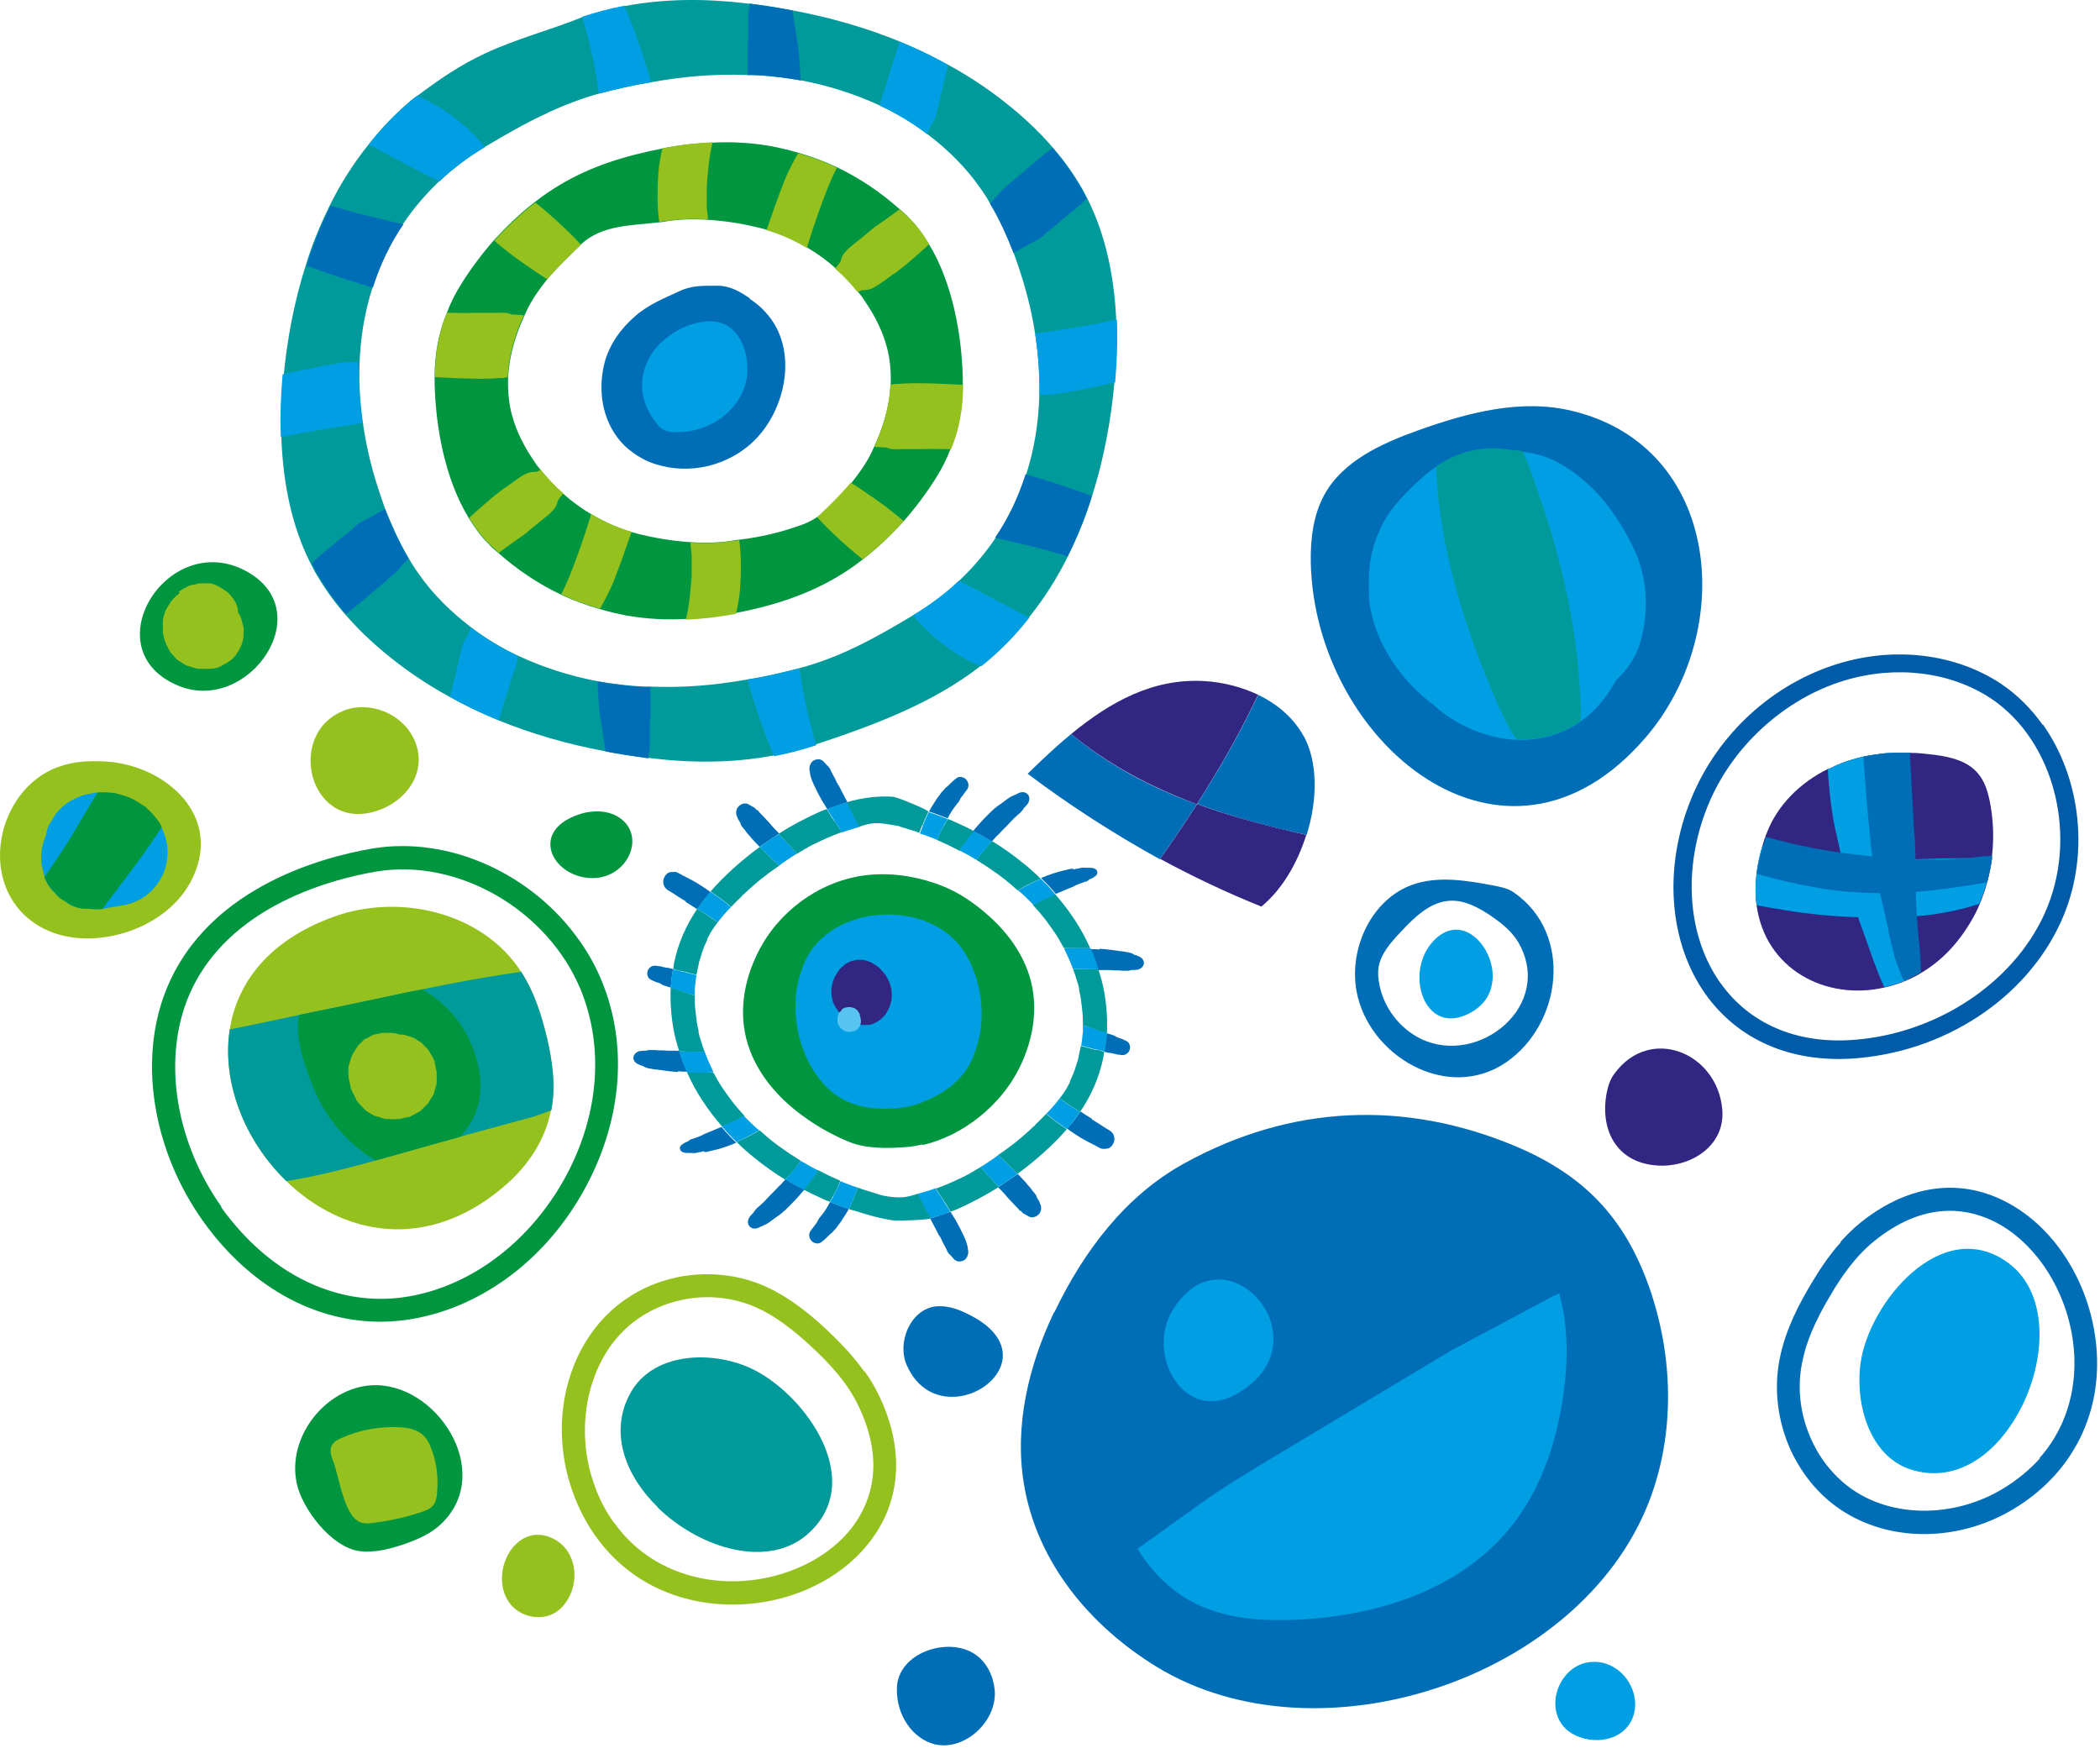 <svg width="442" height="368" viewBox="0 0 442 368" fill="none" xmlns="http://www.w3.org/2000/svg">
<path d="M384.886 161.849C385.464 161.56 386.042 161.344 386.548 161.055C387.053 160.838 387.559 160.694 387.992 160.477C388.498 160.26 389.004 160.116 389.509 159.971C390.448 159.682 391.387 159.393 392.326 159.249C393.121 159.032 393.916 158.96 394.71 158.816C394.999 158.816 395.36 158.743 395.721 158.671C396.227 158.599 396.805 158.527 397.311 158.527C397.816 158.527 398.394 158.454 398.9 158.454C399.911 158.454 400.994 158.454 401.933 158.454C403.739 158.454 405.473 158.671 407.279 158.888C410.601 159.321 414.141 160.188 416.308 162.788C417.825 164.522 418.475 166.906 418.908 169.217C419.558 172.829 419.703 176.513 419.269 180.124C419.269 180.341 419.269 180.485 419.269 180.702C419.053 182.363 418.691 184.097 418.258 185.686C417.825 187.275 417.319 188.792 416.669 190.309C416.163 191.537 415.585 192.693 414.935 193.776C412.046 198.76 408.434 202.372 404.389 204.755C403.523 205.333 402.583 205.767 401.644 206.2C401.356 206.345 401.067 206.489 400.778 206.561C400.128 206.85 399.477 207.067 398.755 207.284C398.033 207.5 397.311 207.717 396.588 207.861C384.236 210.679 371.523 203.961 369.718 190.526C369.429 188.431 369.429 186.192 369.718 183.736C369.934 181.93 370.368 179.98 370.946 178.029C371.162 177.379 371.307 176.729 371.596 176.079C371.596 175.935 371.596 175.79 371.74 175.646C373.979 169.506 378.963 164.666 384.742 161.849" fill="#312783"/>
<path d="M371.09 178.03C373.257 178.464 375.424 179.042 377.591 179.403C380.986 179.981 384.381 180.342 387.776 180.631C390.015 180.775 392.182 180.92 394.421 180.992C394.421 180.992 394.421 180.992 394.493 180.992C396.155 180.992 397.816 180.992 399.405 180.992C400.705 180.992 401.933 180.992 403.233 180.847C403.233 180.847 403.378 180.847 403.45 180.847C406.412 180.775 409.445 180.631 412.407 180.631C412.768 180.631 413.129 180.631 413.491 180.631C415.369 180.631 417.319 180.631 419.197 180.631C418.98 182.292 418.619 184.026 418.186 185.615C417.752 187.204 417.247 188.721 416.597 190.238C415.802 190.454 415.007 190.743 414.213 190.96C410.746 191.899 407.134 192.549 403.45 192.838C402.294 192.91 401.067 193.055 399.983 193.055C398.9 193.055 397.888 193.055 396.877 193.127C396.227 193.127 395.649 193.127 394.999 193.127C393.699 193.127 392.399 193.127 391.098 193.055C385.898 192.91 380.625 192.405 375.496 191.538C373.546 191.249 371.668 190.888 369.718 190.527C369.429 188.432 369.429 186.193 369.718 183.737C369.934 181.931 370.368 179.981 370.946 178.03" fill="#009FE3"/>
<path d="M384.887 161.85C385.465 161.561 386.043 161.344 386.548 161.056C387.054 160.839 387.56 160.694 387.993 160.478C388.499 160.261 389.004 160.116 389.51 159.972C390.449 159.683 391.388 159.394 392.327 159.25C393.121 159.033 393.916 158.961 394.711 158.816C395 158.816 395.361 158.744 395.722 158.672C396.227 158.6 396.805 158.527 397.311 158.527C397.817 158.527 398.394 158.455 398.9 158.455C398.9 163.584 399.117 168.64 399.189 173.768C399.189 176.008 399.261 178.319 399.333 180.631C399.333 180.775 399.333 180.919 399.333 180.992C399.406 183.303 399.55 185.687 399.695 187.926C399.767 189.66 399.911 191.321 399.984 193.055C399.984 193.055 399.984 193.199 399.984 193.271C400.272 197.605 401.067 201.867 401.645 206.129C401.356 206.273 401.067 206.418 400.778 206.49C400.128 206.779 399.478 206.995 398.756 207.212C398.033 207.429 397.311 207.646 396.589 207.79C394.638 203.456 393.194 198.905 391.605 194.571C391.388 194.066 391.243 193.56 391.099 192.982C390.449 191.177 389.871 189.371 389.365 187.493C388.715 185.181 388.137 182.87 387.632 180.486C387.56 180.053 387.415 179.692 387.343 179.258C386.982 177.741 386.693 176.297 386.332 174.78C385.393 170.518 384.959 166.04 384.67 161.633" fill="#009FE3"/>
<path d="M371.74 176.152C374.991 177.091 378.385 177.885 381.78 178.536C383.658 178.897 385.609 179.186 387.487 179.475C389.726 179.764 391.965 180.052 394.277 180.269C396.01 180.414 397.672 180.558 399.405 180.703C400.489 180.775 401.572 180.847 402.728 180.919C402.945 180.919 403.089 180.919 403.306 180.919C403.306 180.919 403.45 180.919 403.522 180.919C403.739 180.919 403.884 180.919 404.028 180.919C404.1 180.919 404.389 180.919 404.534 180.919L404.606 180.919C405.545 180.919 406.412 180.919 407.351 180.919C409.084 180.919 410.89 180.775 412.624 180.703C412.913 180.703 413.274 180.703 413.563 180.63C415.007 180.558 416.38 180.341 417.825 180.197C418.258 180.197 418.836 180.197 419.269 180.125C419.269 180.341 419.269 180.486 419.269 180.703C419.052 182.364 418.691 184.097 418.258 185.687C417.752 185.759 417.247 185.903 416.669 185.976C414.43 186.409 412.118 186.698 409.879 186.987C407.712 187.276 405.545 187.565 403.306 187.709C402.078 187.854 400.922 187.926 399.766 187.998C399.044 187.998 398.322 187.998 397.599 187.998C396.949 187.998 396.371 187.998 395.721 187.998C393.627 187.998 391.532 187.854 389.437 187.709C387.848 187.637 386.187 187.42 384.597 187.203C380.552 186.553 376.435 185.759 372.535 184.675C371.596 184.459 370.729 184.17 369.79 183.953C370.007 182.147 370.44 180.197 371.018 178.247C371.234 177.597 371.379 176.946 371.668 176.296" fill="#006DB7"/>
<path d="M392.399 159.249C393.194 159.032 393.988 158.96 394.783 158.816C395.072 158.816 395.433 158.743 395.794 158.671C396.3 158.599 396.878 158.527 397.383 158.527C397.889 158.527 398.467 158.455 398.972 158.455C399.984 158.455 401.067 158.455 402.006 158.455C402.006 158.743 402.006 159.032 402.006 159.394C402.151 161.488 402.295 163.511 402.367 165.606C402.584 169.289 402.728 172.973 403.017 176.657C403.09 178.03 403.162 179.474 403.162 180.847C403.162 183.086 403.162 185.397 403.234 187.636C403.234 189.37 403.378 191.104 403.451 192.765C403.595 194.788 403.74 196.738 403.956 198.76C404.173 200.566 404.245 202.372 404.318 204.178C404.318 204.322 404.318 204.467 404.318 204.611C403.451 205.189 402.512 205.622 401.573 206.056C401.284 206.2 400.995 206.345 400.706 206.417C400.2 205.478 399.839 204.467 399.478 203.455C398.539 201 398.033 198.471 397.455 195.871C397.455 195.799 397.455 195.727 397.455 195.582C397.455 195.582 397.311 195.004 397.239 194.788C397.166 194.282 397.022 193.776 396.878 193.271C396.878 193.271 396.878 193.126 396.878 193.054C396.589 191.826 396.3 190.67 396.011 189.37C395.939 188.864 395.794 188.359 395.65 187.853C395.288 186.264 394.999 184.603 394.638 182.941C394.494 182.291 394.349 181.569 394.205 180.919C394.205 180.63 394.133 180.341 394.06 180.124C394.06 179.98 394.06 179.835 393.988 179.691C393.772 178.607 393.699 177.452 393.627 176.368C393.41 174.129 393.194 171.962 392.977 169.723C392.833 167.556 392.616 165.389 392.471 163.15C392.399 161.849 392.255 160.477 392.182 159.177" fill="#006DB7"/>
<path d="M331.001 86.511C320.166 83.838 308.826 86.872 298.352 90.628C290.696 93.373 282.605 97.057 278.705 104.208C276.393 108.469 275.816 113.453 275.888 118.293C276.61 156.071 316.627 189.876 346.387 155.204C365.601 132.812 362.278 94.095 331.001 86.511Z" fill="#006DB7"/>
<path d="M288.168 125.155C287.879 120.749 288.312 116.487 290.046 112.37C291.779 107.963 294.741 104.857 298.063 101.679C299.364 100.451 300.736 99.296 302.253 98.284C303.625 97.345 305.142 96.478 306.587 95.901C310.632 94.311 314.605 94.095 318.65 94.889C319.3 94.889 319.95 94.889 320.6 95.106C322.911 95.395 325.295 95.973 327.318 97.056C334.685 100.812 339.597 107.097 343.353 114.392C346.82 121.038 347.254 128.55 345.087 135.701C344.22 138.446 342.342 141.19 340.103 143.213C338.225 146.68 335.769 149.714 332.663 151.881C331.29 152.892 329.846 153.614 328.184 154.265C325.367 155.348 322.189 155.854 319.083 155.709C318 155.709 316.916 155.493 315.833 155.348C310.487 154.337 305.431 151.881 301.458 148.125C301.314 147.98 301.169 147.908 301.025 147.836C294.235 142.563 288.673 134.112 288.095 125.299L288.168 125.155Z" fill="#009FE3"/>
<path d="M319.155 155.565C317.494 153.253 316.338 150.653 315.183 148.125C308.32 132.306 302.903 115.403 302.253 98.212C303.625 97.273 305.142 96.406 306.587 95.828C310.632 94.239 314.605 94.022 318.65 94.817C319.3 94.817 319.95 94.817 320.6 95.034C327.245 112.153 331.941 129.2 332.663 147.691C332.735 149.064 332.735 150.436 332.663 151.809C331.29 152.82 329.846 153.542 328.184 154.192C325.367 155.276 322.189 155.781 319.083 155.637L319.155 155.565Z" fill="#009A9B"/>
<path d="M201.416 293.963C209.867 293.168 217.235 282.839 203.221 276.338C201.271 275.399 199.104 274.749 196.937 274.966C191.664 275.616 188.703 282.478 190.87 287.39C193.181 292.591 197.371 294.324 201.343 293.963" fill="#006DB7"/>
<path d="M12.238 161.416C-0.908 166.256 -4.953 186.336 7.543 194.499C12.6 197.821 19.173 198.183 25.024 196.666C31.163 195.077 36.942 191.393 40.048 185.759C47.56 171.89 34.703 160.838 21.918 160.26C18.667 160.116 15.344 160.26 12.311 161.416" fill="#95C11F"/>
<path d="M181.985 288.618C183.068 290.135 184.08 291.796 184.946 293.602C190.292 304.581 189.786 315.416 183.502 323.94C176.062 334.124 161.76 339.47 147.891 337.23C134.6 335.063 124.488 326.179 120.154 312.888C116.037 300.247 118.709 286.379 127.016 277.494C131.061 273.16 136.334 270.198 142.257 268.898C148.613 267.526 155.331 268.176 161.11 270.776C166.888 273.377 171.656 277.638 174.762 280.6C177.001 282.767 179.601 285.44 181.913 288.69M129.255 320.472C135.178 328.851 143.485 331.524 148.686 332.391C160.604 334.341 173.389 329.646 179.673 321.05C183.285 316.066 186.391 307.687 180.612 295.769C178.301 290.929 174.545 287.029 171.511 284.139C166.961 279.805 163.06 276.916 159.159 275.182C154.248 273.015 148.613 272.438 143.268 273.666C138.284 274.749 133.734 277.349 130.483 280.889C123.549 288.329 121.237 300.608 124.704 311.371C125.86 315.055 127.449 318.089 129.255 320.545" fill="#95C11F"/>
<path d="M138.429 317.294C147.386 326.034 161.977 330.368 170.283 322.639C182.924 311.009 168.261 291.868 156.776 287.462C148.397 284.211 137.273 285.15 132.795 293.023C128.027 301.402 131.639 310.648 138.501 317.294" fill="#009A9B"/>
<path d="M387.38 261.389C388.608 260.017 389.981 258.644 391.498 257.416C400.96 249.76 411.434 247.954 420.969 252.36C432.381 257.561 440.544 270.635 441.338 284.865C442.061 298.517 435.704 310.435 423.858 317.586C412.59 324.376 398.649 324.665 388.392 318.381C383.408 315.347 379.435 310.724 376.834 305.09C374.162 299.094 373.295 292.305 374.595 285.948C375.823 279.664 378.929 274.03 381.168 270.274C382.758 267.601 384.78 264.423 387.453 261.461M429.275 306.896C436.065 299.239 436.86 290.427 436.571 285.081C435.921 272.802 428.697 261.172 419.018 256.766C413.456 254.238 404.716 252.938 394.459 261.245C390.342 264.567 387.308 269.118 385.213 272.73C381.963 278.147 380.085 282.625 379.29 286.887C378.207 292.232 378.929 297.939 381.241 302.995C383.335 307.69 386.803 311.663 390.92 314.191C399.588 319.536 411.867 319.175 421.474 313.397C424.725 311.446 427.325 309.207 429.348 306.968" fill="#006DB7"/>
<path d="M424.219 298.445C430.72 287.682 431.731 272.296 422.558 265.723C408.617 255.683 393.448 274.247 391.642 286.671C390.342 295.627 393.592 306.535 402.116 309.279C411.217 312.241 419.307 306.679 424.219 298.445Z" fill="#009FE3"/>
<path d="M51.172 119.882C34.92 111.937 19.607 136.785 37.448 144.297C52.4 150.581 67.858 128.117 51.172 119.882Z" fill="#009640"/>
<path d="M72.769 149.426C60.201 153.904 64.751 174.057 78.042 171.023C85.338 169.362 90.611 162.283 86.927 155.132C84.326 150.148 77.97 147.62 72.697 149.426" fill="#95C11F"/>
<path d="M121.743 171.457C111.053 175.141 116.542 185.036 124.994 184.82C132.289 184.603 136.045 175.791 130.267 172.035C127.955 170.518 124.632 170.445 121.743 171.457Z" fill="#009640"/>
<path d="M106.719 336.581C106.719 336.581 106.935 336.942 107.08 337.159C109.319 340.553 114.52 341.492 117.626 338.892C122.249 334.992 122.176 326.468 116.181 323.723C108.669 320.328 103.251 330.369 106.719 336.581Z" fill="#95C11F"/>
<path d="M221.93 276.193C228.069 263.408 236.81 251.706 249.306 244.844C271.698 232.493 295.751 231.481 319.083 241.305C333.24 247.3 341.836 256.113 347.037 270.704C352.165 285.15 352.671 301.547 347.109 315.994C332.662 353.41 277.477 371.54 243.527 350.882C229.586 342.358 218.246 328.995 215.501 312.31C213.478 300.03 216.512 287.389 221.857 276.193" fill="#006DB7"/>
<path d="M234.859 316.138C236.232 319.822 237.749 323.073 239.482 325.89C239.627 325.817 239.771 325.673 239.916 325.601C240.277 325.384 240.566 325.095 240.927 324.878C241.288 324.662 241.577 324.373 241.938 324.156C242.299 323.939 242.588 323.65 242.949 323.434C243.31 323.217 243.599 322.928 243.961 322.711C244.322 322.495 244.611 322.206 244.972 321.989C245.333 321.772 245.622 321.483 245.983 321.267C246.344 321.05 246.633 320.761 246.994 320.544C247.356 320.328 247.644 320.111 248.006 319.822C248.367 319.605 248.728 319.389 249.017 319.1C249.378 318.883 249.739 318.666 250.028 318.377C250.317 318.089 250.75 317.944 251.039 317.655C251.401 317.438 251.762 317.222 252.051 316.933C252.412 316.716 252.773 316.499 253.062 316.21C253.423 315.994 253.784 315.777 254.073 315.488C254.434 315.271 254.795 315.055 255.084 314.838C255.446 314.621 255.807 314.405 256.096 314.188C256.457 313.971 256.818 313.755 257.107 313.538C257.468 313.321 257.829 313.104 258.118 312.888C258.479 312.671 258.84 312.454 259.129 312.238C259.491 312.021 259.852 311.804 260.141 311.588C260.502 311.371 260.863 311.154 261.152 310.937C261.513 310.721 261.874 310.504 262.163 310.287C262.524 310.071 262.886 309.854 263.174 309.637C263.536 309.421 263.897 309.204 264.258 308.987C264.619 308.771 264.98 308.554 265.341 308.337C265.703 308.12 266.064 307.904 266.425 307.687C266.786 307.47 267.147 307.254 267.508 307.037C267.87 306.82 268.231 306.604 268.592 306.387C268.953 306.17 269.314 305.953 269.675 305.737C270.037 305.52 270.398 305.303 270.759 305.087C271.12 304.87 271.481 304.653 271.842 304.437C272.204 304.22 272.565 304.003 272.926 303.786C273.287 303.57 273.648 303.353 274.009 303.136C274.371 302.92 274.732 302.703 275.093 302.486C275.454 302.27 275.815 302.053 276.176 301.836C276.537 301.619 276.899 301.403 277.26 301.186C277.621 300.969 277.982 300.753 278.343 300.536C278.704 300.319 279.066 300.103 279.427 299.886C279.788 299.669 280.149 299.452 280.51 299.236C280.871 299.019 281.233 298.802 281.594 298.586C281.955 298.369 282.316 298.152 282.677 297.936C283.038 297.719 283.4 297.502 283.761 297.286C284.122 297.069 284.483 296.852 284.844 296.635C285.205 296.419 285.567 296.202 285.928 295.985C286.289 295.769 286.65 295.552 287.011 295.335C287.372 295.119 287.734 294.902 288.095 294.685C288.456 294.468 288.817 294.252 289.178 294.035C289.539 293.818 289.901 293.602 290.262 293.385C290.623 293.168 290.984 292.952 291.345 292.735C291.706 292.518 292.068 292.301 292.429 292.085C292.79 291.868 293.151 291.651 293.512 291.435C293.873 291.218 294.235 291.001 294.596 290.785C294.957 290.568 295.318 290.351 295.679 290.134C296.04 289.918 296.401 289.701 296.763 289.484C297.124 289.268 297.485 289.051 297.846 288.834C298.207 288.618 298.568 288.401 298.93 288.184C299.291 287.968 299.652 287.751 300.013 287.534C300.374 287.317 300.735 287.101 301.097 286.884C301.458 286.667 301.819 286.451 302.18 286.234C302.541 286.017 302.902 285.801 303.264 285.656C303.625 285.439 303.986 285.223 304.347 285.006C304.708 284.789 305.069 284.573 305.431 284.428C305.792 284.211 306.153 283.995 306.514 283.85C306.875 283.634 307.236 283.417 307.598 283.272C307.959 283.056 308.32 282.839 308.681 282.695C309.042 282.478 309.403 282.261 309.765 282.117C310.126 281.9 310.487 281.683 310.848 281.539C311.209 281.322 311.57 281.105 311.931 280.961C312.293 280.744 312.654 280.528 313.015 280.383C313.376 280.166 313.737 279.95 314.098 279.805C314.46 279.589 314.821 279.372 315.182 279.227C315.543 279.011 315.904 278.794 316.265 278.65C316.627 278.433 316.988 278.216 317.349 278.072C317.71 277.855 318.071 277.638 318.432 277.494C318.794 277.277 319.155 277.06 319.516 276.916C319.877 276.699 320.238 276.483 320.599 276.338L321.683 275.76C322.044 275.543 322.405 275.327 322.766 275.182C323.128 274.966 323.489 274.749 323.85 274.604C324.211 274.388 324.572 274.171 324.933 274.027C325.295 273.81 325.656 273.593 326.017 273.449C326.378 273.232 326.739 273.015 327.1 272.871C327.462 272.654 327.823 272.51 328.184 272.293C328.039 271.715 327.895 271.137 327.678 270.632C323.055 256.619 307.886 246.073 293.44 246.795C281.738 247.373 266.858 249.106 256.457 255.174C239.916 264.636 228.358 283.995 231.103 303.064C231.753 307.615 233.198 312.021 234.787 316.427" fill="#006DB7"/>
<path d="M327.317 272.582C326.956 272.799 326.594 273.016 326.233 273.16C325.872 273.377 325.511 273.593 325.15 273.738C324.789 273.955 324.427 274.171 324.066 274.316C323.705 274.532 323.344 274.749 322.983 274.894C322.622 275.11 322.261 275.327 321.899 275.471L320.816 276.049C320.455 276.266 320.094 276.483 319.732 276.627C319.371 276.844 319.01 277.061 318.649 277.205C318.288 277.422 317.927 277.638 317.565 277.783C317.204 278 316.843 278.216 316.482 278.361C316.121 278.577 315.76 278.794 315.398 278.939C315.037 279.155 314.676 279.372 314.315 279.516C313.954 279.733 313.593 279.95 313.231 280.094C312.87 280.311 312.509 280.528 312.148 280.672C311.787 280.889 311.426 281.106 311.064 281.25C310.703 281.467 310.342 281.683 309.981 281.828C309.62 282.045 309.259 282.261 308.897 282.406C308.536 282.622 308.175 282.839 307.814 282.984C307.453 283.2 307.092 283.417 306.73 283.562C306.369 283.778 306.008 283.995 305.647 284.139C305.286 284.356 304.925 284.573 304.563 284.789C304.202 285.006 303.841 285.223 303.48 285.44C303.119 285.656 302.758 285.873 302.397 286.09C302.035 286.306 301.674 286.523 301.313 286.74C300.952 286.956 300.591 287.173 300.23 287.39C299.868 287.607 299.507 287.823 299.146 288.04C298.785 288.257 298.424 288.473 298.063 288.69C297.701 288.907 297.34 289.123 296.979 289.34C296.618 289.557 296.257 289.774 295.896 289.99C295.534 290.207 295.173 290.424 294.812 290.64C294.451 290.857 294.09 291.074 293.729 291.29C293.367 291.507 293.006 291.724 292.645 291.941C292.284 292.157 291.923 292.374 291.562 292.591C291.2 292.807 290.839 293.024 290.478 293.241C290.117 293.457 289.756 293.674 289.395 293.891C289.033 294.107 288.672 294.324 288.311 294.541C287.95 294.758 287.589 294.974 287.228 295.191C286.867 295.408 286.505 295.624 286.144 295.841C285.783 296.058 285.422 296.274 285.061 296.491C284.7 296.708 284.338 296.925 283.977 297.141C283.616 297.358 283.255 297.575 282.894 297.791C282.533 298.008 282.171 298.225 281.81 298.441L280.727 299.092C280.727 299.092 280.004 299.525 279.643 299.742C279.282 299.958 278.921 300.175 278.56 300.392C278.199 300.608 277.837 300.825 277.476 301.042C277.115 301.259 276.754 301.475 276.393 301.692C276.032 301.909 275.67 302.125 275.309 302.342C274.948 302.559 274.587 302.775 274.226 302.992C273.865 303.209 273.503 303.425 273.142 303.642C272.781 303.859 272.42 304.076 272.059 304.292C271.698 304.509 271.336 304.726 270.975 304.942C270.614 305.159 270.253 305.376 269.892 305.592C269.531 305.809 269.169 306.026 268.808 306.243C268.447 306.459 268.086 306.676 267.725 306.893C267.364 307.109 267.003 307.326 266.641 307.543C266.28 307.759 265.919 307.976 265.558 308.193C265.197 308.41 264.836 308.626 264.547 308.843C264.185 309.06 263.824 309.276 263.463 309.493C263.102 309.71 262.741 309.926 262.38 310.143C262.018 310.36 261.657 310.577 261.296 310.793C260.935 311.01 260.574 311.227 260.285 311.443C259.924 311.66 259.563 311.877 259.274 312.093C258.912 312.31 258.551 312.527 258.262 312.743C257.901 312.96 257.54 313.177 257.251 313.394C256.89 313.61 256.529 313.827 256.24 314.044C255.879 314.26 255.518 314.477 255.229 314.694L254.217 315.416C254.217 315.416 253.495 315.849 253.206 316.138C252.845 316.355 252.484 316.572 252.195 316.861C251.834 317.077 251.473 317.294 251.184 317.583C250.822 317.8 250.533 318.016 250.172 318.305C249.811 318.522 249.45 318.739 249.161 319.028C248.8 319.244 248.439 319.461 248.15 319.75C247.789 319.967 247.5 320.183 247.139 320.472C246.777 320.689 246.488 320.906 246.127 321.195L245.116 321.917C245.116 321.917 244.466 322.423 244.105 322.639C243.744 322.856 243.455 323.145 243.094 323.362C242.732 323.578 242.443 323.867 242.082 324.084L241.071 324.806C241.071 324.806 240.421 325.312 240.06 325.529C239.843 325.673 239.626 325.818 239.41 325.962C244.61 334.341 251.473 338.892 261.007 340.409C264.113 340.914 267.508 341.059 271.192 340.986C289.178 340.481 308.536 334.774 319.516 319.389C324.789 311.949 327.678 302.992 328.978 293.963C330.062 286.74 330.134 279.228 328.184 272.221C327.895 272.365 327.606 272.582 327.245 272.727" fill="#009FE3"/>
<path d="M260.936 270.415C256.529 268.176 250.895 269.043 246.778 275.832C241.144 285.15 249.234 299.741 260.286 293.385C272.493 286.451 268.376 274.099 260.936 270.415Z" fill="#009FE3"/>
<path d="M16.79 167.629C17.873 167.195 19.101 167.051 20.112 166.834C20.257 166.834 20.401 166.834 20.546 166.834C21.701 166.834 22.785 166.834 23.868 166.979C24.085 166.979 24.157 166.979 24.302 167.051C25.313 167.268 26.469 167.629 27.48 168.062C28.419 168.495 30.008 169.579 30.369 169.796C30.514 169.868 30.658 169.94 30.73 170.085C31.597 170.879 32.392 171.746 33.114 172.685C33.475 173.191 33.764 173.624 33.981 174.13C34.631 175.43 35.064 176.802 35.209 178.247C35.426 180.269 35.065 182.147 34.342 183.953C33.475 185.831 32.247 187.348 30.658 188.576C28.997 189.732 27.119 190.454 25.096 190.671C24.302 190.815 23.507 190.96 22.64 191.104C22.279 191.249 21.918 191.249 21.557 191.321L21.413 191.321C20.618 191.465 19.173 191.321 18.09 191.249C17.873 191.249 17.729 191.249 17.512 191.249C16.14 191.104 14.839 190.599 13.756 189.732C12.889 189.298 12.167 188.721 11.589 187.998C10.578 187.059 9.855 185.976 9.35 184.676C9.35 184.603 9.35 184.531 9.35 184.459C9.133 183.52 8.916 182.581 8.7 181.714C8.7 181.642 8.7 181.497 8.7 181.425C8.555 179.619 8.844 177.813 9.566 176.08C9.711 175.358 9.927 174.635 10.144 173.913L11.733 171.313C13.034 169.651 14.695 168.423 16.717 167.701" fill="#009FE3"/>
<path d="M20.618 166.762C21.773 166.762 22.857 166.762 23.94 166.906C24.157 166.906 24.229 166.906 24.374 166.979C25.385 167.268 26.541 167.556 27.552 167.99C28.491 168.423 30.08 169.507 30.441 169.723C30.586 169.796 30.73 169.868 30.802 170.012C31.669 170.807 32.464 171.674 33.186 172.613C33.547 173.118 33.836 173.552 34.053 174.057C31.019 178.825 27.552 183.375 24.157 187.854C23.29 189.01 22.423 190.165 21.557 191.321L21.412 191.321C20.618 191.465 19.173 191.321 18.089 191.249C17.873 191.249 17.728 191.249 17.512 191.249C16.139 191.104 14.839 190.599 13.755 189.732C12.889 189.298 12.166 188.721 11.588 187.926C10.577 186.987 9.855 185.904 9.349 184.603C10.577 182.87 11.733 181.064 12.961 179.258C15.706 175.069 18.017 170.879 20.545 166.762" fill="#009640"/>
<path d="M37.809 124.795C36.22 126.167 36.003 126.456 34.992 128.262C34.992 128.334 34.92 128.406 34.847 128.478C34.631 129.056 34.342 129.923 34.27 130.645C34.27 131.368 34.27 132.018 34.27 132.668C34.27 132.668 34.27 132.74 34.27 132.812C34.27 133.607 34.559 134.329 34.775 135.124C34.992 135.774 36.003 137.507 35.859 137.291C36.075 137.58 36.364 137.796 36.581 138.085C36.798 138.374 37.087 138.663 37.303 138.88C37.303 138.88 37.376 138.88 37.448 138.952C37.664 139.097 38.82 139.891 39.47 140.18L39.615 140.18C40.193 140.397 40.987 140.613 41.565 140.758C41.565 140.758 41.565 140.758 41.637 140.758C41.782 140.758 41.854 140.758 41.998 140.758C42.721 140.758 43.443 140.83 44.093 140.758C44.093 140.758 44.238 140.758 44.31 140.758C45.393 140.758 46.332 140.397 47.199 139.819C48.138 139.386 49.005 138.735 49.655 137.869C50.016 137.291 50.377 136.713 50.666 136.135C51.1 135.196 51.316 134.257 51.244 133.246C51.389 132.596 51.244 131.873 51.028 131.223C50.883 130.356 50.594 129.562 50.089 128.84C50.089 128.695 50.089 128.551 50.089 128.406C49.944 127.539 49.655 126.745 49.077 126.022C48.716 125.445 48.138 124.867 47.633 124.433C47.633 124.433 47.56 124.433 47.488 124.361C46.983 124 46.405 123.639 45.827 123.35C44.743 122.772 44.165 122.772 43.082 122.772C41.854 122.772 42.36 122.7 41.132 122.989C40.843 122.989 40.409 123.133 40.12 123.205C40.048 123.205 39.976 123.205 39.831 123.278C39.181 123.567 38.531 123.928 37.881 124.361C37.809 124.361 37.737 124.433 37.664 124.506" fill="#95C11F"/>
<path d="M62.44 312.166C63.596 317.655 69.808 325.673 75.586 326.468C78.764 326.901 82.015 326.034 85.049 325.023C87.938 324.012 90.827 322.784 92.994 320.617C104.19 309.71 91.766 290.712 78.114 291.579C68.435 292.229 60.417 302.486 62.44 312.093" fill="#009640"/>
<path d="M77.103 320.689C81.004 320.328 84.832 319.534 88.588 318.306C89.599 317.945 90.683 317.583 91.333 316.644C91.766 315.994 91.911 315.128 91.983 314.333C92.272 311.299 91.983 308.265 90.972 305.448C90.538 304.22 90.033 302.92 89.022 302.053C87.649 300.753 85.627 300.464 83.821 300.392C79.776 300.248 75.659 300.97 71.975 302.631C71.036 302.992 70.097 303.57 69.735 304.437C69.374 305.448 69.735 306.532 70.097 307.471C71.541 311.155 72.552 320.906 77.103 320.617" fill="#95C11F"/>
<path d="M429.96 152.459C438.05 163.872 440 180.341 433.788 193.993C426.421 210.246 409.085 221.586 389.726 222.814C376.652 223.609 365.745 218.769 358.955 209.234C351.226 198.327 350.071 182.58 355.922 168.206C361.484 154.482 373.185 143.792 387.198 139.602C399.044 136.063 411.685 137.652 421.075 143.864C424.543 146.175 427.504 149.137 429.96 152.604M362.134 206.923C368.129 215.374 377.88 219.636 389.51 218.914C407.207 217.83 423.604 207.14 430.321 192.332C437.617 176.296 432.488 155.927 418.981 146.97C410.529 141.408 399.117 139.963 388.282 143.214C375.569 147.042 364.517 157.155 359.461 169.579C354.116 182.725 355.127 197.027 362.061 206.851" fill="#005CA9"/>
<path d="M121.96 197.966C123.838 200.639 125.427 203.456 126.655 206.49C132.362 220.286 130.845 236.538 122.61 251.057C114.231 265.865 100.29 275.833 85.194 277.855C70.386 279.806 55.723 273.305 44.888 259.869C33.186 245.351 28.997 225.992 34.197 210.462C42.071 187.131 67.713 180.414 78.332 178.608C94.584 175.863 112.136 184.025 121.888 197.894M46.549 254.091C47.199 255.03 47.922 255.969 48.644 256.836C58.395 268.899 71.542 274.822 84.616 273.088C98.195 271.282 110.836 262.109 118.493 248.673C126.005 235.455 127.305 220.792 122.249 208.368C115.315 191.537 96.39 180.558 79.198 183.447C69.375 185.109 45.827 191.248 38.82 212.051C34.486 225.053 37.52 241.161 46.621 254.019" fill="#009640"/>
<path d="M70.169 192.982C84.038 187.926 101.59 191.971 109.68 204.54L109.825 204.756C112.497 208.946 114.014 213.785 115.17 218.625C116.253 223.392 116.976 228.376 116.109 233.216C116.109 233.36 116.109 233.577 115.964 233.721C114.809 239.789 111.269 245.134 106.719 249.179C89.961 263.987 71.83 259.87 60.273 248.601C51.605 240.222 46.621 227.943 48.355 216.675C49.872 206.995 56.445 197.966 70.169 192.982Z" fill="#95C11F"/>
<path d="M48.355 216.675C50.16 216.314 51.966 215.952 53.7 215.591C56.734 214.941 59.84 214.291 62.873 213.641C69.23 212.341 75.586 211.041 81.943 209.668C84.254 209.163 86.638 208.657 88.95 208.224C95.812 206.779 102.746 205.551 109.68 204.54L109.825 204.756C112.497 208.946 114.014 213.785 115.17 218.625C116.253 223.392 116.976 228.376 116.109 233.216C116.109 233.36 116.109 233.577 115.964 233.722C114.231 234.372 112.642 234.95 112.064 235.094C107.947 236.25 103.757 237.333 99.64 238.489C98.701 238.706 97.762 238.995 96.823 239.284C90.972 240.873 85.049 242.606 79.054 244.268C72.769 246.001 66.557 247.59 60.273 248.602C51.605 240.223 46.621 227.943 48.355 216.675Z" fill="#009A9B"/>
<path d="M62.874 213.641C69.23 212.341 75.587 211.041 81.943 209.668C84.254 209.163 86.638 208.657 88.95 208.223C92.056 210.102 94.728 212.557 96.534 215.013C100.723 221.009 102.89 229.388 99.351 235.816C98.701 237.117 97.834 238.2 96.823 239.284C90.972 240.873 85.049 242.606 79.054 244.268C72.986 240.728 68.219 234.877 65.691 228.304C64.174 224.404 61.935 218.192 62.946 213.641" fill="#009640"/>
<path d="M76.743 218.696L75.442 219.997C75.442 219.997 75.442 219.997 75.37 220.069C75.37 220.141 75.226 220.213 75.226 220.286C74.865 220.863 74.431 221.441 74.142 222.091C74.142 222.164 74.07 222.236 73.998 222.38C73.998 222.38 73.781 222.958 73.709 223.319C73.348 224.475 73.275 224.619 73.348 226.209L73.348 226.353C73.348 226.498 73.348 226.57 73.348 226.714C73.492 227.364 73.637 228.014 73.781 228.665L73.781 228.809C73.781 229.026 73.925 229.242 73.998 229.459C74.287 230.109 74.648 230.687 74.937 231.337C74.937 231.337 74.937 231.337 74.937 231.409C74.937 231.409 74.937 231.482 75.009 231.554C75.009 231.626 75.153 231.698 75.226 231.843C75.442 232.132 75.731 232.421 75.948 232.637C76.165 232.926 76.454 233.143 76.67 233.432C76.67 233.432 76.743 233.504 76.815 233.576C76.887 233.576 76.959 233.721 77.031 233.793C77.609 234.154 78.187 234.515 78.837 234.877C78.837 234.877 78.909 234.877 78.982 234.877C79.054 234.877 79.126 234.949 79.198 234.949C79.487 235.021 79.921 235.165 80.138 235.238C80.426 235.31 80.787 235.454 81.076 235.527C81.076 235.527 81.149 235.527 81.221 235.527C81.293 235.527 81.365 235.527 81.51 235.527C82.232 235.527 82.954 235.671 83.749 235.527C83.821 235.527 83.894 235.527 84.038 235.527C84.471 235.454 85.555 235.165 85.988 235.093C85.988 235.093 86.061 235.093 86.133 235.093C86.205 235.093 86.277 235.093 86.35 235.021C86.566 234.877 87.65 234.371 88.3 233.937C88.3 233.937 88.372 233.937 88.444 233.865C88.444 233.865 88.444 233.865 88.516 233.793C88.805 233.576 89.094 233.215 89.311 232.998C89.528 232.782 89.889 232.493 90.106 232.204C90.106 232.204 90.25 232.059 90.25 231.987C90.611 231.409 90.972 230.831 91.334 230.254C91.334 230.254 91.334 230.181 91.334 230.109C91.334 230.109 91.334 230.109 91.334 230.037C91.478 229.604 91.767 228.52 91.911 228.087C91.911 228.087 91.911 227.942 91.911 227.87C91.911 227.581 91.911 226.136 91.911 225.847C91.911 225.847 91.911 225.775 91.911 225.703C91.911 225.703 91.911 225.703 91.911 225.631C91.767 225.125 91.623 224.114 91.478 223.608C91.478 223.608 91.478 223.464 91.478 223.392C91.189 222.669 90.756 222.019 90.394 221.369C90.394 221.369 90.322 221.225 90.25 221.152C90.25 221.152 90.25 221.152 90.25 221.08L88.805 219.563C88.805 219.563 88.733 219.491 88.661 219.419C88.661 219.419 88.661 219.419 88.589 219.419C86.783 218.263 87.361 218.48 85.844 218.046C85.555 217.974 85.121 217.757 84.76 217.757C84.544 217.757 84.327 217.757 84.183 217.757C83.821 217.613 83.388 217.541 83.027 217.468C82.81 217.468 82.593 217.396 82.377 217.396C82.377 217.396 82.377 217.396 82.305 217.396C81.871 217.396 81.076 217.396 80.643 217.396L80.499 217.396C80.499 217.396 80.499 217.396 80.426 217.396C79.849 217.541 79.343 217.685 78.765 217.757L78.621 217.757C78.404 217.902 77.32 218.48 77.031 218.624C77.031 218.624 77.031 218.624 76.959 218.624C76.959 218.624 76.887 218.624 76.815 218.696C76.815 218.696 76.743 218.696 76.67 218.769" fill="#95C11F"/>
<path d="M225.469 154.482C222.291 157.082 219.257 159.971 216.295 162.861C225.108 169.506 234.426 175.501 244.105 180.847C246.85 177.018 249.378 173.19 251.906 169.289C242.227 165.75 233.198 160.983 225.469 154.482Z" fill="#006DB7"/>
<path d="M264.836 146.247C261.297 144.586 257.396 143.574 253.495 143.358C242.588 142.707 233.559 147.836 225.469 154.481C233.27 160.982 242.299 165.677 251.906 169.289C256.601 161.921 260.935 154.409 264.764 146.319" fill="#312783"/>
<path d="M274.371 154.915C272.204 151.014 268.809 148.197 264.836 146.247C261.008 154.337 256.674 161.849 251.978 169.217C259.418 171.962 267.22 174.056 275.021 175.718C277.332 168.35 277.404 160.404 274.371 154.843" fill="#006DB7"/>
<path d="M251.979 169.217C249.45 173.117 246.922 176.946 244.177 180.774C251.112 184.53 258.263 187.925 265.486 190.814C269.82 187.275 273.071 181.713 274.949 175.718C267.147 173.984 259.346 171.962 251.906 169.217" fill="#312783"/>
<path d="M196.721 367.135C203.078 368.652 209.94 362.223 209.362 355.722C209.073 352.761 207.701 349.871 205.245 348.21C199.683 344.382 188.92 347.776 188.776 355.361C188.631 361.139 192.17 365.979 196.721 367.135Z" fill="#006DB7"/>
<path d="M349.854 245.351C356.427 245.351 363.145 240.872 362.495 233.504C361.484 221.586 347.254 215.663 339.742 226.064C338.875 227.22 338.441 228.665 338.152 230.109C336.636 238.416 340.753 245.351 349.926 245.351" fill="#312783"/>
<path d="M337.503 350.016C327.896 347.776 322.984 362.223 332.446 365.618C337.647 367.496 343.715 365.184 344.148 359.261C344.437 355.144 341.475 350.955 337.43 350.016" fill="#009FE3"/>
<path d="M87.722 20.201C87.722 20.201 87.144 20.635 86.855 20.851C83.388 23.741 80.282 26.919 77.537 30.458C74.359 34.431 71.614 38.765 69.374 43.316C67.352 47.433 65.618 51.622 64.318 55.956C61.862 63.685 60.345 71.848 59.623 79.938C59.262 84.344 59.117 88.75 59.262 93.156C59.695 102.041 61.429 110.781 65.329 118.51C65.618 119.088 65.98 119.738 66.269 120.316C68.074 123.494 70.169 126.455 72.553 129.2C75.225 132.306 78.187 135.123 81.365 137.724C85.482 141.119 89.888 144.08 94.511 146.608C97.762 148.414 101.157 150.076 104.696 151.52C111.92 154.482 119.504 156.649 127.233 158.093C130.194 158.671 133.228 159.177 136.262 159.538C136.551 159.538 136.912 159.538 137.201 159.61C145.652 160.621 154.32 160.622 162.699 159.032C165.733 158.455 168.694 157.66 171.584 156.721C183.647 152.748 196.359 148.053 206.472 140.107C206.761 139.891 207.05 139.674 207.339 139.457C210.806 136.568 213.912 133.39 216.657 129.85C219.835 125.878 222.58 121.544 224.819 116.993C226.842 112.876 228.575 108.686 229.875 104.352C232.331 96.623 233.848 88.461 234.571 80.371C234.932 75.965 235.076 71.559 234.932 67.153C234.498 58.268 232.765 49.528 228.864 41.799C228.575 41.221 228.214 40.571 227.925 39.993C226.119 36.815 224.025 33.853 221.641 31.108C218.968 28.002 216.007 25.185 212.829 22.585C208.711 19.19 204.305 16.228 199.682 13.7C196.432 11.895 193.037 10.233 189.497 8.788C182.274 5.827 174.69 3.66 166.961 2.215C163.999 1.637 160.965 1.132 157.932 0.771C157.643 0.771 157.282 0.771 156.993 0.698C148.541 -0.313 139.874 -0.313 131.495 1.276C128.461 1.854 125.499 2.649 122.61 3.588C115.82 6.333 108.741 8.138 102.096 11.244C96.823 13.7 92.417 16.734 87.794 20.201M115.387 23.668C118.854 22.079 122.465 20.707 126.077 19.696C129.689 18.757 133.373 17.89 137.056 17.312C143.774 16.084 150.564 15.506 157.426 15.795C157.859 15.795 158.293 15.795 158.798 15.795C162.121 15.94 165.444 16.373 168.767 16.951C174.473 18.034 180.107 19.84 185.38 22.296C188.92 23.957 192.242 25.908 195.276 28.291C199.465 31.47 203.222 35.153 206.255 39.487C207.05 40.571 207.772 41.727 208.422 42.882C210.373 46.205 211.962 49.744 213.406 53.356C213.695 54.151 213.912 54.873 214.201 55.667C215.935 60.651 217.162 65.563 217.885 70.331C218.535 74.737 218.896 79.071 218.752 83.188C218.607 89.039 217.668 94.601 216.007 99.802C214.49 104.569 212.323 109.047 209.578 113.165C207.411 116.415 204.811 119.449 201.921 122.194C199.104 124.866 195.854 127.322 192.314 129.417C184.658 134.04 177.073 138.302 168.333 140.613C164.722 141.552 161.038 142.419 157.354 142.997C150.636 144.225 143.846 144.803 136.984 144.514C136.551 144.514 136.117 144.514 135.612 144.514C132.289 144.369 128.966 143.936 125.644 143.358C119.937 142.274 114.303 140.469 109.03 138.013C105.491 136.351 102.168 134.329 99.134 132.017C94.945 128.839 91.189 125.155 88.155 120.821C87.36 119.738 86.638 118.582 85.988 117.426C84.038 114.104 82.449 110.564 81.004 106.953C80.715 106.158 80.498 105.436 80.209 104.641C78.476 99.657 77.248 94.745 76.525 89.978C75.875 85.572 75.514 81.238 75.659 77.121C75.803 71.27 76.742 65.708 78.404 60.507C79.92 55.74 82.087 51.261 84.832 47.144C86.999 43.894 89.6 40.86 92.489 38.115C95.306 35.442 98.556 32.986 102.096 30.892C106.358 28.363 110.836 25.763 115.459 23.668" fill="#009A9B"/>
<path d="M157.859 62.818C155.837 61.446 153.814 60.218 151.286 60.146C148.324 60.146 145.652 60.001 142.979 61.301C139.729 62.818 136.55 64.046 133.733 66.502C130.7 69.103 128.244 72.498 127.232 76.398C125.788 82.177 126.727 88.461 130.7 93.012C131.566 94.023 132.722 94.962 134.022 95.829C134.745 96.262 135.467 96.695 136.261 97.057C143.557 100.163 152.153 98.646 158.076 93.373C165.443 86.8 168.333 73.436 161.109 65.708C160.243 64.696 159.087 63.757 157.787 62.891" fill="#006DB7"/>
<path d="M117.843 38.91C116.037 39.993 114.303 41.149 112.57 42.521C109.464 44.905 106.647 47.65 103.974 50.539C101.374 53.501 98.99 56.679 96.895 60.074C95.739 61.952 94.8 63.83 94.078 65.78C92.272 70.114 91.478 74.593 91.478 79.504C91.478 79.938 91.478 80.371 91.478 80.805C91.694 89.834 93.645 100.813 98.629 108.975C99.857 110.998 101.157 112.804 102.746 114.393C103.396 115.115 104.118 115.765 104.841 116.343C108.813 119.883 113.22 122.844 118.059 125.156C120.66 126.384 123.404 127.395 126.222 128.189C128.1 128.767 130.05 129.201 131.928 129.562C136.045 130.284 140.162 130.501 144.207 130.284C147.747 130.14 151.214 129.778 154.681 129.056C164.577 127.178 173.606 124 181.552 117.788C184.658 115.404 187.475 112.659 190.147 109.77C192.748 106.808 195.131 103.63 197.226 100.235C198.382 98.357 199.321 96.479 200.043 94.529C201.849 90.195 202.644 85.716 202.644 80.805C202.644 80.371 202.644 79.938 202.644 79.504C202.427 70.475 200.477 59.496 195.493 51.334C194.265 49.311 192.965 47.505 191.375 45.916C190.725 45.194 190.003 44.544 189.281 43.966C185.308 40.427 180.902 37.465 176.062 35.154C173.462 33.926 170.717 32.914 167.9 32.12C166.022 31.542 164.071 31.109 162.193 30.747C158.076 30.025 153.959 29.808 149.914 30.025C146.374 30.17 142.907 30.531 139.44 31.253C131.639 32.77 124.488 34.937 117.843 38.91ZM140.379 46.566C143.052 46.133 146.086 46.061 149.119 46.278C152.803 46.494 156.559 47.144 159.81 47.939C160.388 48.083 160.893 48.228 161.399 48.372C164.36 49.239 167.25 50.539 169.922 52.128C172.017 53.356 174.04 54.801 175.845 56.462C177.507 57.907 179.096 59.568 180.541 61.374C181.046 61.952 181.552 62.602 181.985 63.324C184.008 66.214 185.669 69.464 186.608 72.859C187.33 75.46 187.547 78.132 187.475 80.805C187.258 85.355 185.958 89.762 184.08 93.807C183.791 94.457 183.502 95.107 183.213 95.685C182.057 97.924 180.613 99.874 179.168 101.68C176.351 105.075 173.173 108.831 169.056 110.348C164.577 112.009 160.315 113.02 155.62 113.598C155.115 113.598 154.537 113.743 154.031 113.815C151.358 114.248 148.325 114.321 145.291 114.104C141.607 113.887 137.851 113.237 134.601 112.443C134.023 112.298 133.517 112.154 133.011 112.009C130.05 111.142 127.161 109.842 124.488 108.253C122.393 107.025 120.371 105.581 118.565 103.919C116.904 102.475 115.314 100.813 113.87 99.007C113.364 98.43 112.859 97.779 112.425 97.057C110.403 94.168 108.741 90.917 107.802 87.522C107.08 84.922 106.863 82.249 106.935 79.577C107.152 75.026 108.452 70.62 110.33 66.575C110.619 65.925 110.908 65.275 111.197 64.697C112.353 62.458 113.798 60.507 115.242 58.702C117.409 56.101 119.865 53.862 122.249 51.478C126.727 47.217 133.156 47.505 138.79 46.783C139.296 46.783 139.874 46.639 140.379 46.566Z" fill="#009640"/>
<path d="M157.281 143.069C160.965 142.491 164.649 141.624 168.261 140.685C168.477 141.696 168.55 142.78 168.766 143.791C169.055 145.814 169.489 147.908 169.994 149.931C170.5 152.242 171.078 154.554 171.8 156.865C168.911 157.804 165.949 158.599 162.916 159.177C161.904 156.721 160.893 154.193 160.026 151.665C159.304 149.642 158.654 147.692 158.076 145.669C157.931 145.164 157.787 144.658 157.643 144.152C157.57 143.791 157.426 143.502 157.354 143.141" fill="#009FE3"/>
<path d="M125.572 143.43C128.894 144.008 132.217 144.442 135.54 144.586C135.973 144.586 136.479 144.586 136.912 144.586C136.912 144.947 136.912 145.308 136.912 145.669C136.912 147.042 136.912 148.414 136.912 149.787C136.912 150.581 136.84 151.231 136.768 151.954C136.768 152.748 136.768 153.471 136.768 154.265C136.768 154.771 136.768 155.276 136.768 155.782C136.768 155.999 136.768 156.215 136.768 156.504C136.768 157.01 136.768 157.588 136.695 157.949C136.695 158.166 136.695 158.382 136.551 158.527C136.551 158.744 136.551 158.96 136.479 159.177C136.479 159.321 136.479 159.466 136.479 159.61C133.445 159.177 130.411 158.744 127.45 158.166C127.45 157.949 127.377 157.805 127.377 157.66C127.377 157.516 127.377 157.299 127.305 157.154C127.305 156.793 127.233 156.504 127.161 156.215C127.088 155.565 126.944 154.987 126.872 154.337C126.511 152.098 126.149 149.931 126.005 147.692C125.933 146.536 125.861 145.453 125.788 144.297C125.788 144.008 125.788 143.647 125.788 143.358" fill="#006DB7"/>
<path d="M99.062 132.09C102.096 134.401 105.419 136.424 108.958 138.085C108.958 138.302 108.958 138.446 108.958 138.591C108.958 138.88 108.814 139.169 108.741 139.458C108.741 139.747 108.597 140.036 108.525 140.324C108.38 140.686 108.308 141.047 108.164 141.336C107.947 142.058 107.73 142.708 107.513 143.358C106.791 145.742 105.997 148.198 105.274 150.582C105.13 150.943 105.058 151.232 104.913 151.593C101.446 150.148 97.979 148.559 94.728 146.681C95.017 145.525 95.306 144.37 95.595 143.142C95.884 141.914 96.173 140.686 96.462 139.458C96.606 138.808 96.679 138.23 96.895 137.58C96.968 137.291 97.04 136.93 97.112 136.641C97.401 135.629 97.69 134.763 98.34 133.968C98.557 133.462 98.773 133.029 98.99 132.523C98.99 132.379 99.135 132.234 99.135 132.09" fill="#009FE3"/>
<path d="M74.575 110.853L75.514 110.203C76.092 109.77 76.742 109.481 77.392 109.192C77.898 108.903 78.403 108.614 78.909 108.325C79.342 108.036 79.776 107.819 80.281 107.53C80.57 107.386 80.787 107.242 81.004 107.097C82.376 110.709 83.965 114.248 85.988 117.571C85.554 118.004 85.193 118.438 84.76 118.799C84.254 119.449 83.821 120.027 83.171 120.605C83.026 120.749 82.81 120.893 82.665 121.038C82.304 121.327 81.943 121.616 81.654 121.905C81.004 122.483 80.281 123.06 79.631 123.638C78.403 124.65 77.175 125.733 75.948 126.744C74.864 127.611 73.853 128.478 72.841 129.272C70.458 126.528 68.363 123.566 66.557 120.388C66.196 119.738 65.907 119.16 65.618 118.582C65.835 118.365 66.052 118.149 66.268 117.932C67.352 116.921 68.435 115.982 69.591 115.115C70.674 114.176 71.83 113.237 72.986 112.298C73.564 111.864 74.069 111.359 74.719 110.925" fill="#006DB7"/>
<path d="M59.551 78.781C61.14 78.42 62.729 78.059 64.318 77.77C66.557 77.265 68.869 76.831 71.18 76.47C72.336 76.253 73.419 76.253 74.575 76.181C74.864 76.181 75.153 76.181 75.442 76.181C75.37 80.298 75.659 84.632 76.309 89.038C75.587 89.183 74.792 89.327 74.07 89.4C72.408 89.689 70.747 89.905 69.013 90.194C65.763 90.7 62.585 91.278 59.406 92C59.334 92 59.19 92 59.117 92C58.901 87.594 59.117 83.188 59.479 78.781" fill="#009FE3"/>
<path d="M69.446 43.243C70.385 43.532 71.252 43.749 72.191 44.038C74.575 44.76 76.959 45.338 79.415 45.916C80.642 46.205 81.87 46.494 83.026 46.783C83.604 46.855 84.254 47.072 84.904 47.216C82.087 51.333 79.992 55.812 78.475 60.579C77.681 60.29 76.814 60.074 76.019 59.785C72.191 58.629 68.363 57.329 64.607 55.956C64.607 55.956 64.607 55.956 64.535 55.956C65.835 51.622 67.568 47.361 69.591 43.316" fill="#006DB7"/>
<path d="M87.721 20.202C88.155 20.346 88.516 20.491 88.949 20.707C93.5 22.73 98.556 26.63 102.096 30.964C98.556 33.059 95.306 35.515 92.489 38.188C87.432 35.804 82.737 32.987 77.609 30.459C80.354 26.919 83.46 23.741 86.927 20.852C87.216 20.635 87.505 20.418 87.793 20.202" fill="#009FE3"/>
<path d="M124.271 108.686C124.271 108.686 124.343 108.397 124.416 108.18C127.088 109.769 129.905 111.069 132.939 111.936C131.711 115.476 130.483 119.015 129.111 122.482C128.316 124.432 127.305 126.31 126.294 128.116C123.477 127.322 120.732 126.383 118.131 125.082C118.709 123.927 119.287 122.699 119.793 121.471C121.526 117.209 122.971 112.947 124.343 108.541" fill="#95C11F"/>
<path d="M145.219 114.175C148.253 114.392 151.214 114.32 153.959 113.886C154.465 113.886 155.043 113.742 155.548 113.67C155.62 113.959 155.693 114.175 155.693 114.464C155.765 115.476 155.909 116.415 155.909 117.426C155.982 119.593 155.909 121.832 155.765 123.999C155.62 125.733 155.331 127.466 154.898 129.2C151.431 129.85 147.891 130.283 144.424 130.428C144.424 130.356 144.424 130.283 144.424 130.139C144.785 128.55 145.074 126.888 145.219 125.227C145.363 123.855 145.508 122.482 145.58 121.11C145.58 119.737 145.58 118.437 145.58 117.137C145.58 116.342 145.436 115.62 145.363 114.898C145.363 114.681 145.363 114.464 145.363 114.248" fill="#95C11F"/>
<path d="M106.213 102.763L108.091 101.391C109.03 100.741 109.969 100.018 110.98 99.585C111.631 99.368 112.281 99.296 112.931 99.296C113.22 99.151 113.509 99.079 113.87 98.935C115.314 100.741 116.903 102.402 118.565 103.847C118.565 103.919 118.42 104.063 118.348 104.135C117.987 104.569 117.698 104.93 117.409 105.363C117.265 106.086 116.976 106.736 116.47 107.314C115.676 108.253 114.592 109.047 113.581 109.842C112.931 110.347 112.281 110.925 111.63 111.431C111.053 111.937 110.403 112.514 109.825 112.876C109.175 113.309 108.597 113.742 107.947 114.176L104.985 116.343C104.263 115.693 103.613 115.043 102.89 114.392C101.301 112.803 99.929 110.998 98.773 108.975C100.001 107.819 101.373 106.664 102.601 105.58C103.179 105.074 103.757 104.569 104.335 104.135C104.985 103.63 105.563 103.196 106.213 102.691" fill="#95C11F"/>
<path d="M94.15 65.852C94.15 65.852 94.728 65.852 95.017 65.852C96.606 65.852 98.195 65.924 99.856 65.852C100.868 65.852 101.807 65.852 102.746 65.852C103.251 65.852 103.685 65.852 104.118 65.852C104.913 65.852 105.707 65.78 106.429 65.852C107.007 65.924 107.441 66.069 107.802 66.213C107.874 66.213 108.019 66.213 108.091 66.213C108.452 66.213 108.813 66.213 109.174 66.285C109.536 66.285 109.897 66.285 110.258 66.358C108.38 70.403 107.08 74.809 106.863 79.359C106.429 79.504 105.924 79.576 105.49 79.576C105.057 79.576 104.624 79.576 104.19 79.648C103.396 79.648 102.601 79.721 101.734 79.721C98.339 79.721 94.945 79.576 91.55 79.359C91.55 74.448 92.344 69.897 94.15 65.635" fill="#95C11F"/>
<path d="M112.57 42.521C112.931 42.882 113.364 43.171 113.798 43.532C114.953 44.471 115.965 45.41 117.048 46.349C118.42 47.65 119.793 48.878 121.093 50.25C121.454 50.611 121.743 50.972 122.104 51.334C122.104 51.334 122.249 51.478 122.249 51.55C119.793 53.862 117.409 56.173 115.242 58.773C115.17 58.773 115.17 58.773 115.098 58.701C114.087 58.123 113.147 57.473 112.208 56.823C111.631 56.39 110.98 55.956 110.403 55.595C109.175 54.728 107.947 53.862 106.791 52.923C105.852 52.2 104.985 51.478 104.046 50.683C106.646 47.794 109.536 45.049 112.642 42.666" fill="#95C11F"/>
<path d="M137.057 17.312C133.373 17.89 129.689 18.756 126.077 19.695C125.861 18.684 125.788 17.601 125.572 16.589C125.283 14.567 124.849 12.472 124.344 10.45C123.838 8.138 123.26 5.827 122.538 3.515C125.427 2.576 128.389 1.782 131.423 1.204C132.434 3.66 133.445 6.188 134.312 8.716C135.034 10.739 135.684 12.689 136.262 14.711C136.407 15.217 136.551 15.723 136.696 16.228C136.768 16.589 136.912 16.878 136.985 17.239" fill="#009FE3"/>
<path d="M168.695 16.951C165.372 16.373 162.049 15.94 158.727 15.796C158.293 15.796 157.788 15.796 157.354 15.796C157.354 15.434 157.354 15.073 157.354 14.712C157.354 13.34 157.354 11.967 157.354 10.595C157.354 9.8 157.426 9.15 157.499 8.428C157.499 7.633 157.499 6.911 157.499 6.116C157.499 5.611 157.499 5.105 157.499 4.599C157.499 4.383 157.499 4.166 157.499 3.877C157.499 3.371 157.499 2.794 157.571 2.432C157.571 2.216 157.571 1.999 157.715 1.855C157.715 1.638 157.715 1.421 157.788 1.204C157.788 1.06 157.788 0.916 157.788 0.771C160.821 1.204 163.855 1.638 166.817 2.216C166.817 2.432 166.889 2.577 166.889 2.721C166.889 2.866 166.889 3.083 166.961 3.227C166.961 3.588 167.033 3.877 167.106 4.166C167.178 4.816 167.322 5.394 167.395 6.044C167.756 8.283 168.117 10.45 168.261 12.69C168.334 13.845 168.406 14.929 168.478 16.084C168.478 16.373 168.478 16.735 168.478 17.023" fill="#006DB7"/>
<path d="M195.203 28.291C192.17 25.98 188.847 23.957 185.308 22.296C185.308 22.079 185.308 21.935 185.308 21.79C185.308 21.501 185.452 21.212 185.524 20.923C185.524 20.634 185.669 20.345 185.741 20.056C185.885 19.695 185.958 19.334 186.102 19.045C186.319 18.323 186.536 17.673 186.752 17.023C187.475 14.639 188.269 12.183 188.991 9.799C189.136 9.438 189.208 9.149 189.353 8.788C192.82 10.233 196.287 11.822 199.537 13.7C199.248 14.856 198.96 16.012 198.671 17.239C198.382 18.467 198.093 19.695 197.804 20.923C197.659 21.573 197.587 22.151 197.37 22.801C197.298 23.09 197.226 23.451 197.154 23.74C196.865 24.752 196.576 25.618 195.926 26.413C195.709 26.919 195.492 27.352 195.276 27.858C195.276 28.002 195.131 28.146 195.131 28.291" fill="#009FE3"/>
<path d="M219.763 49.528L218.824 50.178C218.246 50.612 217.596 50.901 216.946 51.189C216.44 51.478 215.934 51.767 215.429 52.056C214.995 52.345 214.562 52.562 214.056 52.851C213.767 52.995 213.551 53.14 213.334 53.284C211.962 49.672 210.373 46.133 208.35 42.81C208.783 42.377 209.145 41.944 209.578 41.583C210.084 40.932 210.517 40.355 211.167 39.777C211.312 39.632 211.528 39.488 211.673 39.343C212.034 39.054 212.395 38.765 212.684 38.477C213.334 37.899 214.056 37.321 214.706 36.743C215.934 35.732 217.162 34.648 218.39 33.637C219.474 32.77 220.485 31.903 221.496 31.109C223.88 33.854 225.975 36.815 227.781 39.993C228.142 40.644 228.431 41.221 228.72 41.799C228.503 42.016 228.286 42.233 228.07 42.449C226.986 43.461 225.903 44.4 224.747 45.266C223.663 46.205 222.508 47.144 221.352 48.083C220.774 48.517 220.268 49.022 219.618 49.456" fill="#006DB7"/>
<path d="M224.891 117.138C223.952 116.849 223.086 116.632 222.147 116.343C219.763 115.621 217.379 115.043 214.923 114.465C213.695 114.176 212.467 113.887 211.312 113.598C210.734 113.526 210.084 113.309 209.434 113.165C212.251 109.048 214.345 104.569 215.862 99.802C216.657 100.091 217.524 100.307 218.318 100.524C222.147 101.68 225.975 102.98 229.731 104.353C229.731 104.353 229.731 104.353 229.803 104.353C228.503 108.686 226.769 112.948 224.747 116.993" fill="#006DB7"/>
<path d="M206.544 140.252C206.11 140.107 205.749 139.963 205.316 139.746C200.765 137.724 195.709 133.823 192.17 129.489C195.709 127.395 198.959 124.939 201.776 122.266C206.833 124.65 211.528 127.467 216.656 129.995C213.912 133.534 210.806 136.713 207.338 139.602C207.049 139.819 206.76 140.035 206.472 140.252" fill="#009FE3"/>
<path d="M169.994 51.695C169.994 51.695 169.922 51.983 169.85 52.2C167.177 50.611 164.36 49.311 161.326 48.444C162.554 44.905 163.782 41.365 165.155 37.898C165.949 35.948 166.96 34.07 167.972 32.264C170.789 33.059 173.534 33.998 176.134 35.298C175.556 36.453 174.978 37.681 174.473 38.909C172.739 43.171 171.294 47.433 169.922 51.839" fill="#95C11F"/>
<path d="M149.119 46.205C146.085 45.989 143.124 46.061 140.379 46.494C139.873 46.494 139.295 46.639 138.79 46.711C138.718 46.422 138.645 46.205 138.645 45.916C138.573 44.905 138.429 43.966 138.429 42.955C138.356 40.788 138.429 38.549 138.573 36.382C138.718 34.648 139.006 32.914 139.44 31.181C142.907 30.531 146.446 30.097 149.914 29.953C149.914 30.025 149.914 30.097 149.914 30.242C149.552 31.831 149.263 33.492 149.119 35.154C148.975 36.526 148.83 37.898 148.758 39.271C148.758 40.643 148.758 41.944 148.758 43.244C148.758 44.038 148.902 44.761 148.975 45.483C148.975 45.7 148.975 45.916 148.975 46.133" fill="#95C11F"/>
<path d="M188.125 57.618L186.247 58.99C185.308 59.641 184.369 60.363 183.358 60.796C182.708 61.013 182.058 61.085 181.407 61.085C181.119 61.23 180.83 61.302 180.468 61.446C179.024 59.641 177.435 57.979 175.773 56.535C175.773 56.462 175.918 56.318 175.99 56.246C176.351 55.812 176.64 55.451 176.929 55.018C177.074 54.295 177.362 53.645 177.868 53.067C178.663 52.128 179.746 51.334 180.757 50.539C181.407 50.033 182.058 49.456 182.708 48.95C183.286 48.444 183.936 47.867 184.513 47.505C185.164 47.072 185.741 46.639 186.392 46.205L189.353 44.038C190.075 44.688 190.725 45.338 191.448 45.989C193.037 47.578 194.409 49.383 195.565 51.406C194.337 52.562 192.965 53.717 191.737 54.801C191.159 55.306 190.581 55.812 190.003 56.246C189.353 56.751 188.775 57.185 188.125 57.69" fill="#95C11F"/>
<path d="M200.116 94.528C200.116 94.528 199.538 94.528 199.249 94.528C197.66 94.528 196.071 94.456 194.409 94.528C193.398 94.528 192.459 94.528 191.52 94.528C191.014 94.528 190.581 94.528 190.148 94.528C189.353 94.528 188.558 94.601 187.836 94.528C187.258 94.456 186.825 94.312 186.464 94.167C186.391 94.167 186.247 94.167 186.175 94.167C185.814 94.167 185.452 94.167 185.091 94.095C184.73 94.095 184.369 94.095 184.008 94.023C185.886 89.978 187.186 85.572 187.403 81.021C187.836 80.876 188.342 80.804 188.775 80.804C189.209 80.804 189.642 80.804 190.075 80.732C190.87 80.732 191.664 80.66 192.531 80.66C195.926 80.66 199.321 80.804 202.716 81.021C202.716 85.933 201.922 90.411 200.116 94.745" fill="#95C11F"/>
<path d="M181.696 117.859C181.335 117.498 180.902 117.209 180.468 116.848C179.313 115.909 178.301 114.97 177.218 114.031C175.846 112.731 174.473 111.503 173.173 110.13C172.812 109.769 172.523 109.408 172.162 109.047C172.162 109.047 172.017 108.903 172.017 108.83C174.473 106.519 176.857 104.207 179.024 101.607C179.096 101.607 179.096 101.607 179.168 101.679C180.179 102.257 181.119 102.907 182.058 103.557C182.635 103.991 183.286 104.424 183.863 104.785C185.091 105.652 186.319 106.519 187.475 107.458C188.414 108.18 189.281 108.903 190.22 109.697C187.619 112.586 184.73 115.331 181.624 117.715" fill="#95C11F"/>
<path d="M139.079 72.137C138.645 72.57 138.212 73.076 137.778 73.581C135.756 76.254 134.672 79.793 135.322 83.116C135.756 85.428 136.912 87.595 138.428 89.4C139.801 91.062 141.39 91.062 143.485 90.917C147.746 90.701 151.864 88.678 154.536 85.355C155.909 83.622 156.92 81.527 157.209 79.288C157.787 74.737 155.909 68.525 150.708 67.731C146.735 67.153 141.968 69.32 139.151 72.137" fill="#009FE3"/>
<path d="M234.643 80.516C233.053 80.877 231.464 81.238 229.875 81.527C227.636 82.033 225.325 82.466 223.013 82.827C221.857 83.044 220.774 83.044 219.618 83.116C219.329 83.116 219.04 83.116 218.751 83.116C218.824 78.999 218.535 74.665 217.885 70.259C218.607 70.114 219.402 69.97 220.124 69.898C221.785 69.609 223.447 69.392 225.18 69.103C228.431 68.597 231.609 68.02 234.787 67.297C234.859 67.297 235.004 67.297 235.076 67.297C235.293 71.704 235.076 76.11 234.715 80.516" fill="#009FE3"/>
<path d="M194.193 241.016C202.717 239.066 210.734 232.565 214.563 224.764C217.741 218.335 218.824 210.967 216.224 204.105C213.84 197.821 208.929 192.837 203.439 189.153C199.972 186.841 195.999 185.397 191.882 184.602C188.559 183.952 184.875 183.808 181.552 184.313C172.234 185.686 163.783 191.898 159.521 200.493C156.343 206.85 155.26 214.145 157.788 220.935C160.027 227.003 164.578 231.842 169.778 235.454C172.523 237.404 175.485 238.993 178.591 240.294C182.202 241.81 186.681 241.738 190.581 241.449C191.809 241.377 192.965 241.16 194.193 240.871" fill="#009640"/>
<path d="M194.265 231.915C197.877 230.543 201.272 228.231 203.294 225.27C204.45 223.609 205.172 221.658 205.75 219.708C207.484 213.64 206.545 206.706 203.511 201.289C197.299 189.876 178.013 189.659 170.717 200.061C169.561 201.722 168.839 203.672 168.261 205.623C165.95 213.64 168.478 224.042 174.834 229.604C178.807 233.071 184.08 233.721 189.136 233.216C190.798 233.071 192.531 232.638 194.193 231.988" fill="#009FE3"/>
<path d="M156.343 188.431C156.559 188.214 156.632 188.142 156.559 188.214C156.559 188.214 156.487 188.286 156.415 188.358" fill="#312783"/>
<path d="M176.929 203.817C176.496 204.25 176.207 204.756 175.846 205.334C175.557 205.839 175.34 206.417 175.196 207.067C175.051 207.645 174.979 208.223 174.979 208.873C174.979 209.451 175.123 210.101 175.268 210.679C175.268 210.896 175.412 211.112 175.484 211.257C175.629 211.618 175.846 211.979 176.062 212.34C176.207 212.485 176.279 212.702 176.423 212.846C176.712 213.135 176.929 213.424 177.29 213.713C177.363 213.713 177.507 213.857 177.579 213.93C177.724 214.074 177.796 214.218 177.94 214.363C177.94 214.363 177.796 214.218 177.724 214.146C177.94 214.435 178.157 214.652 178.446 214.941C178.446 214.941 178.446 214.941 178.518 214.941C178.518 214.941 178.59 215.085 178.663 215.085L178.59 215.085C178.59 215.085 178.807 215.23 178.952 215.302C178.952 215.302 179.024 215.302 179.096 215.302C179.096 215.302 179.241 215.374 179.313 215.374C179.529 215.446 179.746 215.519 179.963 215.591C180.18 215.591 180.396 215.735 180.613 215.735C180.83 215.735 181.046 215.735 181.263 215.735C181.769 215.735 182.202 215.735 182.708 215.735C183.069 215.735 183.358 215.591 183.647 215.519C183.936 215.446 184.297 215.23 184.586 215.085C185.091 214.796 185.453 214.435 185.886 214.074C186.175 213.785 186.392 213.496 186.608 213.135C186.897 212.629 187.186 212.124 187.331 211.618C187.475 211.04 187.692 210.535 187.692 209.957C187.692 209.379 187.692 208.801 187.62 208.223C187.475 207.573 187.331 206.995 187.042 206.417C186.753 205.839 186.464 205.262 186.03 204.756C185.741 204.467 185.453 204.106 185.164 203.817C185.019 203.673 184.802 203.528 184.658 203.384C184.297 203.095 184.008 202.95 183.647 202.733C183.43 202.589 183.286 202.517 183.069 202.445C182.708 202.3 182.274 202.156 181.913 202.083C181.552 202.011 181.119 202.011 180.685 202.011C180.252 202.011 179.818 202.156 179.457 202.228C179.241 202.228 179.024 202.372 178.807 202.445C178.446 202.661 178.013 202.806 177.724 203.095C177.435 203.311 177.146 203.6 176.857 203.889" fill="#312783"/>
<path d="M177.146 212.629C177.146 212.629 176.857 212.918 176.712 213.062C176.64 213.207 176.496 213.351 176.423 213.496C176.423 213.496 176.423 213.496 176.423 213.568C176.423 213.568 176.423 213.568 176.423 213.64C176.423 213.785 176.279 214.001 176.279 214.218L176.279 214.363C176.279 214.507 176.279 214.724 176.279 214.868C176.279 214.868 176.279 214.868 176.279 214.94C176.279 214.94 176.279 214.94 176.279 215.013C176.279 215.229 176.351 215.446 176.423 215.591C176.423 215.735 176.568 215.807 176.568 215.879C176.784 216.241 176.64 216.096 176.929 216.385C176.929 216.385 177.073 216.53 177.146 216.602C177.29 216.746 177.507 216.819 177.724 216.963C177.94 217.035 178.085 217.107 178.301 217.18C178.374 217.18 178.518 217.18 178.59 217.18C178.663 217.18 178.735 217.18 178.879 217.18C178.951 217.18 179.024 217.18 179.096 217.18C179.313 217.18 179.457 217.107 179.674 217.035C179.674 217.035 179.674 217.035 179.746 217.035C179.746 217.035 179.746 217.035 179.818 217.035C179.963 216.963 180.107 216.891 180.324 216.746C180.468 216.602 180.613 216.457 180.757 216.313C180.83 216.168 180.902 216.024 181.046 215.879C181.046 215.807 181.046 215.663 181.118 215.591C181.118 215.518 181.118 215.446 181.191 215.302C181.191 215.302 181.191 215.302 181.191 215.229C181.191 215.013 181.191 214.868 181.191 214.652C181.191 214.435 181.118 214.218 181.046 214.001C181.046 214.146 181.046 214.29 181.118 214.435C181.118 214.435 181.118 214.363 181.118 214.29C181.118 214.146 181.046 213.929 180.974 213.785C180.974 213.785 180.974 213.713 180.974 213.64C180.974 213.424 180.902 213.279 180.757 213.135C180.613 212.846 180.468 212.629 180.252 212.485C180.107 212.34 179.89 212.268 179.746 212.123C179.746 212.123 179.746 212.123 179.674 212.123C179.602 212.123 179.457 212.123 179.385 212.051C179.313 212.051 179.168 212.051 179.096 211.979C178.879 211.979 178.735 211.979 178.518 211.979C178.518 211.979 178.518 211.979 178.446 211.979C178.446 211.979 178.012 212.051 177.796 212.123C177.796 212.123 177.796 212.123 177.724 212.123L177.218 212.412" fill="#57C4F2"/>
<path d="M163.855 175.573C162.482 176.44 161.182 177.307 159.882 178.246C159.16 177.452 158.365 176.729 157.715 175.862C157.354 175.501 157.065 175.14 156.776 174.707C156.487 174.346 156.126 173.984 155.909 173.551L155.909 173.406C155.765 173.045 155.548 172.756 155.331 172.395C155.259 172.106 155.115 171.89 155.042 171.673C154.826 170.951 154.97 170.156 155.548 169.65C156.054 169.145 156.92 168.928 157.571 169.289C157.715 169.361 157.859 169.506 158.076 169.578C158.221 169.723 158.365 169.795 158.582 169.867C158.726 169.939 158.799 170.012 158.871 170.084C159.015 170.228 159.16 170.373 159.232 170.445C159.304 170.445 159.376 170.589 159.521 170.589C159.593 170.589 159.665 170.806 159.738 170.878C160.532 171.673 161.327 172.54 162.121 173.406C162.699 174.129 163.349 174.779 163.999 175.429" fill="#006DB7"/>
<path d="M144.352 189.731C143.846 189.442 143.341 189.081 142.835 188.792C142.113 188.287 141.39 187.853 140.668 187.42C140.379 187.275 140.162 187.059 139.946 186.77C139.512 186.12 139.44 185.181 139.946 184.458C140.162 184.025 140.524 183.736 140.957 183.591C141.318 183.519 141.679 183.519 142.041 183.519C142.474 183.519 142.98 183.88 143.413 184.097C143.702 184.314 144.063 184.386 144.352 184.603C145.147 184.964 145.869 185.397 146.663 185.831C147.675 186.481 148.614 187.059 149.553 187.781C149.264 188.142 148.903 188.576 148.541 188.937C147.891 189.731 147.314 190.598 146.736 191.393C146.23 191.031 145.652 190.67 145.074 190.309C144.858 190.165 144.569 190.02 144.352 189.876" fill="#006DB7"/>
<path d="M156.198 188.575C156.198 188.575 155.837 188.936 155.693 189.081C155.042 189.659 154.465 190.309 153.887 190.887C153.598 190.598 153.237 190.381 152.948 190.092C151.864 189.225 150.708 188.431 149.553 187.636C152.587 184.169 156.126 181.063 159.738 178.39L159.954 178.246C159.954 178.246 160.099 178.463 160.243 178.535C161.471 179.835 162.699 181.063 163.999 182.219C162.699 183.086 161.471 184.025 160.243 184.964C159.376 185.686 158.51 186.408 157.715 187.131C157.282 187.492 156.92 187.925 156.487 188.286L156.343 188.286C156.343 188.286 156.343 188.359 156.343 188.431L156.27 188.431L156.198 188.575Z" fill="#009A9B"/>
<path d="M176.495 165.245C177.146 166.472 177.723 167.7 178.374 168.856C176.929 169.29 175.484 169.795 174.112 170.301C173.678 169.651 173.389 169.073 172.956 168.423C172.378 167.411 171.8 166.256 171.295 165.172C171.078 164.667 170.861 164.233 170.717 163.728C170.5 163.15 170.428 162.427 170.356 161.85C170.356 161.127 170.717 160.333 171.295 160.044C171.656 159.899 172.017 159.755 172.45 159.827C172.595 159.827 172.739 159.899 172.884 159.972C173.028 160.044 173.173 160.116 173.317 160.26C173.534 160.477 173.751 160.766 173.967 160.983C174.184 161.199 174.473 161.416 174.617 161.705C174.69 161.85 174.834 161.994 174.834 162.139C174.979 162.427 175.123 162.716 175.268 163.005C175.629 163.583 175.918 164.161 176.134 164.739C176.279 164.883 176.351 165.1 176.423 165.245" fill="#006DB7"/>
<path d="M167.756 179.691C167.033 180.052 166.455 180.485 165.805 180.919C165.155 181.352 164.577 181.713 164 182.219C162.699 181.063 161.471 179.835 160.243 178.535C160.171 178.535 160.099 178.318 159.955 178.246C161.182 177.307 162.555 176.368 163.927 175.573C164.794 176.512 165.661 177.379 166.528 178.318C166.961 178.824 167.394 179.257 167.828 179.763" fill="#009FE3"/>
<path d="M153.887 190.887C152.875 191.898 151.936 192.982 151.07 194.138C149.697 193.126 148.252 192.187 146.736 191.321C147.313 190.526 147.891 189.659 148.541 188.865C148.83 188.431 149.191 188.07 149.553 187.709C150.708 188.504 151.864 189.298 152.948 190.165C153.237 190.454 153.598 190.671 153.887 190.959" fill="#009FE3"/>
<path d="M167.756 179.69C167.323 179.185 166.889 178.751 166.456 178.246C165.589 177.307 164.722 176.44 163.855 175.501C166.456 173.84 169.201 172.395 172.018 171.095C172.668 170.806 173.318 170.517 174.04 170.3C174.185 170.589 174.329 170.806 174.474 171.095C174.762 171.528 174.979 171.962 175.34 172.395C175.413 172.612 175.557 172.828 175.774 173.045C176.063 173.406 176.279 173.767 176.568 174.056C176.424 173.912 176.352 173.84 176.207 173.695C176.424 173.984 176.641 174.345 176.857 174.634L177.218 175.212C177.218 175.212 177.074 175.212 177.002 175.212C174.979 175.934 172.957 176.873 171.006 177.812C170.717 177.957 170.428 178.174 170.14 178.246L169.995 178.39C169.562 178.607 169.056 178.896 168.623 179.185C168.334 179.329 168.045 179.546 167.756 179.69Z" fill="#009A9B"/>
<path d="M179.746 171.674C180.035 172.324 180.396 172.974 180.757 173.624C180.757 173.768 180.902 173.913 180.974 174.057C180.685 174.057 180.468 174.202 180.179 174.274C179.168 174.563 178.157 174.852 177.218 175.213L176.856 174.635C176.856 174.635 176.423 173.985 176.206 173.696C176.351 173.84 176.423 173.913 176.568 174.057C176.279 173.768 175.99 173.407 175.773 173.046C175.629 172.829 175.484 172.613 175.412 172.396C175.123 171.962 174.834 171.529 174.545 171.096C174.401 170.879 174.256 170.59 174.112 170.301C175.484 169.723 176.929 169.218 178.373 168.856C178.59 169.29 178.807 169.723 178.951 170.084C179.24 170.59 179.529 171.096 179.746 171.601" fill="#009FE3"/>
<path d="M148.903 197.749C148.398 198.761 147.964 199.772 147.675 200.783C147.603 201.072 147.459 201.361 147.386 201.65C147.386 201.722 147.386 201.795 147.314 201.867C147.17 202.372 147.025 202.95 146.953 203.456C146.808 204.034 146.736 204.612 146.592 205.189C146.014 205.045 145.508 204.901 145.003 204.756C144.786 204.684 144.497 204.612 144.208 204.539C144.064 204.539 143.919 204.467 143.775 204.395C143.63 204.395 143.486 204.395 143.414 204.395C142.836 204.323 142.402 204.178 141.824 203.961C141.824 203.961 141.752 203.961 141.68 203.961C141.752 203.528 141.824 203.022 141.897 202.589C142.763 198.472 144.425 194.716 146.736 191.321C148.253 192.188 149.698 193.199 151.07 194.138C150.781 194.499 150.492 194.86 150.203 195.294C150.131 195.438 150.059 195.583 149.914 195.727C149.77 195.944 149.698 196.088 149.553 196.305C149.337 196.738 149.048 197.244 148.831 197.677" fill="#009A9B"/>
<path d="M140.091 203.672C140.596 203.672 141.174 203.816 141.68 203.961C141.391 205.261 141.319 206.561 141.174 207.861C141.03 207.861 140.813 207.717 140.668 207.717C140.091 207.5 139.513 207.428 139.079 207.067C138.79 206.922 138.357 206.778 138.068 206.706C137.49 206.417 136.84 206.272 136.479 205.767C135.973 204.9 136.262 203.816 137.201 203.383C137.779 203.094 138.429 203.383 139.007 203.383C139.368 203.527 139.729 203.527 140.091 203.672Z" fill="#006DB7"/>
<path d="M143.702 208.801C143.702 208.801 143.197 208.657 142.908 208.512C142.836 208.512 142.619 208.512 142.547 208.44C142.475 208.44 142.402 208.44 142.33 208.295C142.33 208.295 142.258 208.295 142.186 208.295C141.897 208.151 141.536 208.079 141.174 207.934C141.247 206.562 141.391 205.334 141.68 204.034C141.68 204.034 141.752 204.034 141.824 204.034C142.402 204.178 142.836 204.323 143.414 204.467C143.414 204.467 143.702 204.467 143.775 204.467C143.919 204.467 144.064 204.539 144.208 204.612C144.497 204.684 144.714 204.756 145.003 204.828C145.508 204.973 146.014 205.117 146.592 205.262C146.52 205.695 146.447 206.201 146.375 206.706C146.375 207.284 146.231 207.862 146.231 208.44C146.231 208.584 146.231 208.729 146.231 208.946C146.231 209.09 146.231 209.451 146.231 209.523C145.869 209.451 145.581 209.307 145.219 209.235C144.714 209.09 144.208 208.946 143.702 208.729" fill="#009FE3"/>
<path d="M147.459 218.841C147.747 219.708 147.964 220.575 148.325 221.369C147.964 221.369 147.531 221.369 147.17 221.369C145.797 221.369 144.425 221.369 142.98 221.297C142.474 219.78 142.041 218.191 141.752 216.602C141.246 213.712 141.03 210.751 141.174 207.862C141.463 208.006 141.824 208.078 142.186 208.223C142.186 208.223 142.258 208.223 142.33 208.223C142.33 208.295 142.474 208.295 142.547 208.367C142.691 208.367 142.836 208.439 142.908 208.439C143.125 208.512 143.413 208.584 143.702 208.728C144.208 208.873 144.714 209.017 145.219 209.234C145.508 209.306 145.869 209.451 146.231 209.523C146.231 210.606 146.231 211.618 146.375 212.701C146.519 213.785 146.592 214.868 146.808 215.952C146.881 216.241 146.953 216.602 147.025 216.891C147.025 216.963 147.025 217.035 147.025 217.18C147.097 217.685 147.242 218.263 147.459 218.769" fill="#009A9B"/>
<path d="M142.691 225.631C141.247 225.559 139.73 225.342 138.285 225.125C137.924 225.125 137.563 225.053 137.202 224.981C136.696 224.909 136.19 224.836 135.757 224.62C135.612 224.62 135.54 224.475 135.396 224.403C135.396 224.403 135.251 224.331 135.179 224.331C135.035 224.331 134.89 224.258 134.746 224.186C134.24 223.97 133.807 223.825 133.518 223.319C133.156 222.742 133.301 222.091 133.807 221.658C134.312 221.152 135.179 221.152 135.901 221.152C136.046 221.152 136.263 221.08 136.479 221.008C136.696 221.008 136.913 221.008 137.057 221.008C137.563 221.008 138.068 221.008 138.574 221.08C139.224 221.08 139.946 221.08 140.596 221.152C141.102 221.152 141.608 221.152 142.041 221.152C142.402 221.152 142.691 221.152 142.98 221.152C143.414 222.669 143.991 224.186 144.641 225.559C143.991 225.559 143.341 225.559 142.691 225.486" fill="#006DB7"/>
<path d="M142.98 221.296C144.353 221.296 145.725 221.369 147.17 221.369C147.531 221.369 147.964 221.369 148.325 221.369C148.831 222.813 149.481 224.186 150.131 225.558C150.131 225.558 150.131 225.63 150.131 225.703C148.325 225.847 146.447 225.847 144.642 225.775C143.919 224.33 143.414 222.813 142.98 221.296Z" fill="#009FE3"/>
<path d="M151.936 237.044C148.975 233.649 146.447 229.893 144.641 225.776C146.447 225.776 148.325 225.776 150.131 225.776C150.131 225.92 150.275 225.992 150.347 226.065C150.492 226.426 150.708 226.715 150.853 227.004C151.142 227.582 151.503 228.087 151.792 228.593C152.514 229.676 153.309 230.76 154.103 231.843C154.898 232.854 155.765 233.866 156.704 234.877C155.331 235.599 154.031 236.249 152.659 236.827C152.442 236.9 152.225 237.044 152.009 237.116" fill="#009A9B"/>
<path d="M148.253 242.317C148.253 242.317 147.819 242.317 147.675 242.461C147.241 242.461 146.88 242.606 146.447 242.678C146.158 242.678 145.797 242.75 145.508 242.678C145.508 242.678 145.435 242.678 145.363 242.678C145.219 242.678 145.074 242.678 144.858 242.678C144.496 242.678 144.135 242.678 143.774 242.533C143.124 242.317 142.835 241.522 143.413 241.017C143.702 240.8 143.991 240.583 144.28 240.439C144.496 240.366 144.713 240.294 144.93 240.15C145.074 240.005 145.219 239.861 145.436 239.789C145.652 239.789 145.941 239.644 146.158 239.572C146.663 239.427 147.169 239.211 147.675 238.994C148.036 238.777 148.469 238.561 148.903 238.416C149.336 238.272 149.769 238.055 150.131 237.911C150.709 237.694 151.286 237.405 151.864 237.188C152.803 238.344 153.887 239.5 154.97 240.511C154.97 240.511 154.826 240.511 154.826 240.583C153.237 241.233 151.648 241.811 149.914 242.172C149.553 242.244 149.119 242.389 148.686 242.461C148.542 242.461 148.469 242.461 148.325 242.461C148.325 242.461 148.18 242.461 148.108 242.461" fill="#006DB7"/>
<path d="M155.043 240.366C153.959 239.355 152.876 238.199 151.937 237.044C152.153 236.971 152.37 236.827 152.587 236.755C153.959 236.177 155.332 235.527 156.632 234.804C156.632 234.804 156.632 234.804 156.632 234.949C156.776 235.021 156.849 235.165 156.993 235.31C157.21 235.527 157.426 235.743 157.643 235.96C158.076 236.393 158.582 236.827 159.016 237.26C159.232 237.477 159.521 237.694 159.81 237.91C158.221 238.849 156.632 239.644 154.97 240.366" fill="#009FE3"/>
<path d="M168.405 244.555C167.466 245.856 166.455 247.084 165.299 248.312C163.06 246.939 160.893 245.422 158.871 243.761C157.571 242.75 156.27 241.594 155.042 240.366C156.704 239.644 158.365 238.849 159.882 237.91C161.616 239.499 163.421 240.944 165.372 242.244C165.95 242.677 166.527 243.039 167.105 243.4C167.322 243.544 167.611 243.689 167.828 243.905C167.828 243.905 167.828 243.905 167.9 243.905C168.044 243.978 168.189 244.05 168.333 244.194C168.405 244.194 168.478 244.339 168.55 244.339C168.55 244.411 168.405 244.483 168.405 244.555Z" fill="#009A9B"/>
<path d="M165.3 248.312C166.383 247.084 167.394 245.856 168.406 244.555C168.406 244.483 168.55 244.411 168.55 244.339C169.561 244.917 170.5 245.494 171.512 246C171.801 246.145 172.017 246.289 172.306 246.361C171.367 247.806 170.356 249.178 169.272 250.479C167.9 249.756 166.6 249.034 165.3 248.312Z" fill="#009FE3"/>
<path d="M164.144 249.54C164.505 249.106 164.938 248.673 165.299 248.24C166.599 249.034 167.9 249.756 169.272 250.407C168.044 251.923 166.672 253.368 165.227 254.74C164.432 255.463 163.638 256.041 162.771 256.619C162.338 256.98 161.904 257.269 161.471 257.558C161.11 257.774 161.038 257.774 160.676 257.919L160.387 258.063C160.171 258.135 159.882 258.28 159.665 258.424C159.087 258.641 158.437 258.713 157.932 258.28C157.643 258.063 157.426 257.702 157.426 257.269C157.426 256.402 157.932 255.896 158.509 255.318C158.509 255.318 158.582 255.174 158.726 255.102C158.726 255.029 158.726 254.957 158.726 254.957C158.871 254.74 159.087 254.596 159.232 254.379C159.448 254.163 159.593 254.018 159.81 253.874C160.099 253.585 160.46 253.296 160.749 253.007C161.182 252.574 161.543 252.14 161.977 251.707C162.699 250.984 163.421 250.262 164.144 249.468" fill="#006DB7"/>
<path d="M172.306 246.361C173.823 247.156 175.34 247.878 176.857 248.528C176.424 249.684 175.918 250.768 175.34 251.779C175.123 252.14 174.907 252.573 174.618 252.935C173.968 252.718 173.39 252.429 172.74 252.14C171.512 251.562 170.356 251.057 169.2 250.406C170.284 249.106 171.367 247.734 172.234 246.289" fill="#009A9B"/>
<path d="M175.34 251.852C175.918 250.768 176.424 249.685 176.929 248.601C177.363 248.818 177.868 249.035 178.302 249.179C179.024 249.468 179.819 249.757 180.541 249.974C180.324 250.479 180.107 250.985 179.963 251.491C179.602 252.43 179.241 253.369 178.807 254.235C178.807 254.308 178.735 254.38 178.663 254.452C177.29 254.019 175.99 253.513 174.69 253.007C174.907 252.574 175.196 252.213 175.412 251.852" fill="#009FE3"/>
<path d="M178.663 254.451C178.157 255.39 177.579 256.257 177.001 257.124C176.712 257.485 176.424 257.918 176.135 258.28C175.99 258.496 175.846 258.713 175.629 258.858C175.484 259.074 175.268 259.291 175.051 259.508L174.762 259.724C174.184 260.302 173.606 260.88 172.956 261.386C172.306 261.963 171.295 261.747 170.789 261.169C170.211 260.519 170.139 259.58 170.717 258.93C171.151 258.352 171.584 257.774 172.017 257.196C172.017 257.196 172.017 257.196 172.017 257.124C172.162 256.907 172.234 256.691 172.378 256.474C172.451 256.329 172.595 256.185 172.74 256.04C172.956 255.751 173.173 255.463 173.39 255.174C173.823 254.596 174.184 254.018 174.473 253.44C174.545 253.296 174.618 253.151 174.69 253.007C175.99 253.512 177.29 254.018 178.663 254.451Z" fill="#006DB7"/>
<path d="M217.741 236.899C217.524 237.115 217.452 237.188 217.524 237.115C217.524 237.115 217.596 237.043 217.669 236.971" fill="#312783"/>
<path d="M210.229 249.756C211.601 248.889 212.901 248.023 214.201 247.084C214.924 247.878 215.718 248.6 216.368 249.467C216.73 249.828 217.018 250.19 217.307 250.623C217.596 250.984 217.957 251.345 218.174 251.779L218.174 251.923C218.319 252.284 218.608 252.573 218.752 252.934C218.824 253.223 218.969 253.44 219.041 253.657C219.258 254.379 219.113 255.174 218.535 255.679C218.03 256.185 217.163 256.402 216.513 256.04C216.368 255.968 216.224 255.824 216.007 255.751C215.863 255.679 215.718 255.535 215.502 255.463C215.357 255.39 215.285 255.318 215.213 255.246C215.068 255.101 214.924 254.957 214.851 254.885C214.779 254.885 214.707 254.812 214.563 254.74C214.49 254.74 214.418 254.523 214.346 254.451C213.551 253.657 212.757 252.79 211.962 251.923C211.384 251.201 210.734 250.551 210.084 249.901" fill="#006DB7"/>
<path d="M229.803 235.599C230.309 235.887 230.814 236.249 231.32 236.538C232.042 237.043 232.765 237.477 233.487 237.91C233.776 238.054 233.993 238.271 234.209 238.56C234.643 239.21 234.715 240.149 234.209 240.872C233.993 241.305 233.631 241.594 233.198 241.738C232.837 241.811 232.476 241.811 232.114 241.811C231.681 241.811 231.175 241.449 230.742 241.233C230.453 241.016 230.092 240.944 229.803 240.727C229.008 240.366 228.286 239.932 227.492 239.499C226.48 238.849 225.541 238.271 224.602 237.549C224.891 237.188 225.252 236.754 225.614 236.393C226.264 235.599 226.841 234.732 227.419 233.937C227.925 234.298 228.503 234.66 229.081 235.021C229.297 235.165 229.586 235.31 229.803 235.454" fill="#006DB7"/>
<path d="M217.885 236.755C217.885 236.755 218.246 236.394 218.39 236.249C219.041 235.671 219.618 235.021 220.196 234.443C220.485 234.732 220.846 234.949 221.135 235.238C222.219 236.105 223.375 236.899 224.53 237.694C221.497 241.161 217.957 244.267 214.345 246.94L214.129 247.084C214.129 247.084 213.984 246.867 213.84 246.795C212.612 245.495 211.384 244.267 210.084 243.111C211.384 242.244 212.612 241.305 213.84 240.366C214.707 239.644 215.573 238.922 216.368 238.199C216.801 237.838 217.163 237.405 217.596 237.044L217.74 237.044L217.74 236.899L217.813 236.899L217.885 236.755Z" fill="#009A9B"/>
<path d="M197.66 260.086C197.01 258.858 196.432 257.63 195.782 256.474C197.226 256.041 198.671 255.535 200.043 255.03C200.477 255.68 200.766 256.257 201.199 256.908C201.777 257.919 202.355 259.075 202.861 260.158C203.077 260.664 203.294 261.097 203.438 261.603C203.655 262.181 203.727 262.903 203.8 263.481C203.8 264.203 203.438 264.998 202.861 265.287C202.499 265.431 202.138 265.575 201.705 265.503C201.56 265.503 201.416 265.431 201.271 265.359C201.127 265.287 200.982 265.214 200.838 265.07C200.621 264.853 200.405 264.564 200.188 264.348C199.971 264.131 199.682 263.914 199.538 263.625C199.466 263.481 199.321 263.336 199.321 263.192C199.177 262.903 199.032 262.614 198.888 262.325C198.527 261.747 198.238 261.169 198.021 260.591C197.876 260.375 197.804 260.23 197.732 260.086" fill="#006DB7"/>
<path d="M206.328 245.64C207.05 245.278 207.628 244.845 208.278 244.412C208.928 243.978 209.506 243.617 210.084 243.111C211.384 244.267 212.612 245.495 213.84 246.795C213.912 246.795 213.985 247.012 214.129 247.084C212.901 248.023 211.529 248.962 210.156 249.757C209.29 248.818 208.423 247.951 207.556 247.012C207.123 246.506 206.689 246.073 206.256 245.567" fill="#009FE3"/>
<path d="M220.196 234.443C221.208 233.432 222.147 232.348 223.013 231.192C224.386 232.204 225.831 233.143 227.347 234.009C226.77 234.804 226.192 235.671 225.542 236.465C225.253 236.899 224.892 237.26 224.53 237.621C223.375 236.827 222.219 236.032 221.135 235.165C220.846 234.876 220.485 234.66 220.196 234.371" fill="#009FE3"/>
<path d="M206.328 245.639C206.761 246.072 207.195 246.578 207.628 247.084C208.495 248.023 209.362 248.89 210.228 249.829C207.628 251.49 204.883 252.935 202.066 254.235C201.416 254.524 200.766 254.813 200.044 255.029C199.899 254.74 199.755 254.524 199.61 254.235C199.321 253.801 199.105 253.368 198.743 252.935C198.671 252.718 198.527 252.501 198.382 252.284C198.093 251.923 197.877 251.562 197.588 251.273C197.732 251.418 197.804 251.49 197.949 251.634C197.732 251.345 197.515 250.984 197.299 250.695L196.938 250.117C196.938 250.117 197.082 250.117 197.154 250.117C199.177 249.395 201.199 248.456 203.15 247.517C203.439 247.373 203.727 247.156 204.016 247.084L204.161 246.939C204.594 246.723 205.1 246.434 205.533 246.145C205.822 246 206.111 245.784 206.4 245.639" fill="#009A9B"/>
<path d="M194.337 253.658C194.048 253.007 193.687 252.357 193.326 251.707C193.326 251.563 193.181 251.418 193.109 251.274C193.398 251.274 193.614 251.129 193.903 251.057C194.915 250.768 195.926 250.479 196.865 250.118L197.226 250.696C197.226 250.696 197.659 251.346 197.876 251.635C197.732 251.491 197.66 251.418 197.515 251.274C197.804 251.563 198.093 251.924 198.31 252.285C198.454 252.502 198.599 252.718 198.671 252.935C198.96 253.369 199.249 253.802 199.538 254.235C199.682 254.452 199.826 254.741 199.971 255.03C198.599 255.608 197.154 256.113 195.709 256.475C195.493 256.041 195.276 255.608 195.131 255.247C194.842 254.741 194.554 254.235 194.337 253.73" fill="#009FE3"/>
<path d="M225.181 227.581C225.687 226.57 226.12 225.559 226.409 224.547C226.481 224.258 226.626 223.969 226.698 223.68C226.698 223.608 226.698 223.536 226.77 223.464C226.915 222.958 227.059 222.38 227.131 221.875C227.276 221.297 227.348 220.719 227.492 220.141C228.07 220.286 228.576 220.43 229.082 220.574C229.298 220.647 229.587 220.719 229.876 220.791C230.021 220.791 230.165 220.863 230.31 220.936C230.454 220.936 230.598 220.936 230.671 220.936C231.249 221.008 231.682 221.152 232.26 221.369C232.26 221.369 232.332 221.369 232.404 221.369C232.332 221.802 232.26 222.308 232.188 222.741C231.321 226.859 229.659 230.615 227.348 234.01C225.831 233.143 224.386 232.132 223.014 231.193C223.303 230.832 223.592 230.47 223.881 230.037C223.953 229.892 224.025 229.748 224.17 229.604C224.314 229.387 224.386 229.242 224.531 229.026C224.748 228.592 225.037 228.087 225.253 227.653" fill="#009A9B"/>
<path d="M195.205 255.174C194.916 254.669 194.627 254.163 194.41 253.658C194.121 253.007 193.76 252.357 193.399 251.707C193.399 251.563 193.254 251.418 193.182 251.274C192.965 251.274 192.676 251.418 192.46 251.491C192.243 251.491 192.026 251.635 191.376 251.78C189.57 252.285 186.32 251.924 184.586 251.274C184.297 251.202 183.936 251.057 183.647 250.985C182.997 250.768 182.419 250.624 181.769 250.407C181.336 250.263 180.975 250.118 180.541 249.974C180.325 250.479 180.108 250.985 179.963 251.491C179.602 252.43 179.241 253.369 178.808 254.235C178.808 254.308 178.735 254.38 178.663 254.452C179.097 254.669 179.53 254.741 180.036 254.886C182.781 255.752 185.453 256.547 188.342 256.908C188.993 256.98 195.999 256.764 195.855 256.402C195.638 255.969 195.421 255.536 195.277 255.174" fill="#009A9B"/>
<path d="M233.993 221.658C233.487 221.658 232.91 221.513 232.404 221.369C232.693 220.069 232.765 218.769 232.91 217.468C233.054 217.468 233.271 217.613 233.415 217.613C233.993 217.83 234.571 217.902 235.004 218.263C235.293 218.407 235.727 218.552 236.016 218.624C236.593 218.913 237.243 219.057 237.605 219.563C238.11 220.43 237.821 221.513 236.882 221.947C236.304 222.236 235.654 221.947 235.077 221.947C234.715 221.802 234.354 221.802 233.993 221.658Z" fill="#006DB7"/>
<path d="M230.454 216.53C230.454 216.53 230.959 216.674 231.248 216.818C231.32 216.818 231.537 216.818 231.609 216.891C231.682 216.891 231.754 216.891 231.826 217.035C231.826 217.035 231.898 217.035 231.971 217.035C232.259 217.18 232.621 217.252 232.982 217.396C232.91 218.769 232.765 219.997 232.476 221.297C232.476 221.297 232.404 221.297 232.332 221.297C231.754 221.152 231.32 221.008 230.743 220.863C230.743 220.863 230.454 220.863 230.381 220.863C230.237 220.863 230.093 220.791 229.948 220.719C229.659 220.647 229.442 220.575 229.153 220.502C228.648 220.358 228.142 220.213 227.564 220.069C227.637 219.636 227.709 219.13 227.781 218.624C227.781 218.046 227.926 217.469 227.926 216.891C227.926 216.746 227.926 216.602 227.926 216.385C227.926 216.241 227.926 215.879 227.926 215.807C228.287 215.879 228.576 216.024 228.937 216.096C229.442 216.241 229.948 216.385 230.454 216.602" fill="#009FE3"/>
<path d="M226.698 206.489C226.409 205.623 226.192 204.756 225.831 203.961C226.192 203.961 226.625 203.961 226.987 203.961C228.359 203.961 229.731 203.961 231.176 204.033C231.682 205.55 232.115 207.139 232.404 208.729C232.91 211.618 233.126 214.579 232.982 217.469C232.693 217.324 232.332 217.252 231.971 217.108C231.971 217.108 231.898 217.108 231.826 217.108C231.826 217.035 231.682 217.035 231.61 216.963C231.465 216.963 231.321 216.891 231.248 216.891C231.032 216.819 230.743 216.746 230.454 216.602C229.948 216.458 229.443 216.313 228.937 216.096C228.648 216.024 228.287 215.88 227.926 215.807C227.926 214.724 227.926 213.713 227.781 212.629C227.637 211.546 227.565 210.462 227.348 209.379C227.276 209.09 227.203 208.729 227.131 208.44C227.131 208.367 227.131 208.295 227.131 208.151C227.059 207.645 226.914 207.067 226.698 206.562" fill="#009A9B"/>
<path d="M231.393 199.699C232.837 199.772 234.354 199.988 235.799 200.205C236.16 200.205 236.521 200.277 236.882 200.349C237.388 200.422 237.894 200.494 238.327 200.711C238.471 200.711 238.544 200.855 238.688 200.927C238.688 200.927 238.833 201 238.905 201C239.049 201 239.194 201.072 239.338 201.144C239.844 201.361 240.277 201.505 240.566 202.011C240.927 202.589 240.783 203.239 240.277 203.672C239.772 204.178 238.905 204.178 238.182 204.178C238.038 204.178 237.821 204.25 237.605 204.322C237.388 204.322 237.171 204.322 237.027 204.322C236.521 204.322 236.015 204.322 235.51 204.25C234.86 204.25 234.137 204.25 233.487 204.178C232.982 204.178 232.548 204.178 232.043 204.178C231.681 204.178 231.393 204.178 231.104 204.178C230.67 202.661 230.092 201.144 229.442 199.772C230.092 199.772 230.742 199.772 231.393 199.844" fill="#006DB7"/>
<path d="M231.176 204.033C229.804 204.033 228.431 203.961 226.987 203.961C226.625 203.961 226.192 203.961 225.831 203.961C225.325 202.516 224.675 201.144 224.025 199.771C224.025 199.771 224.025 199.699 224.025 199.627C225.831 199.483 227.709 199.483 229.515 199.555C230.237 200.999 230.743 202.516 231.176 204.033Z" fill="#009FE3"/>
<path d="M222.147 188.286C225.109 191.681 227.637 195.437 229.443 199.555C227.637 199.555 225.759 199.555 223.953 199.555C223.953 199.41 223.808 199.338 223.736 199.266C223.592 198.905 223.375 198.616 223.23 198.327C222.942 197.749 222.58 197.243 222.291 196.738C221.569 195.654 220.775 194.571 219.98 193.487C219.185 192.476 218.319 191.465 217.38 190.453C218.752 189.731 220.052 189.081 221.425 188.503C221.641 188.431 221.858 188.286 222.075 188.214" fill="#009A9B"/>
<path d="M225.831 183.013C225.831 183.013 226.264 183.013 226.408 182.869C226.842 182.869 227.203 182.724 227.636 182.652C227.925 182.652 228.286 182.58 228.575 182.652C228.575 182.652 228.648 182.652 228.72 182.652C228.864 182.652 229.009 182.652 229.225 182.652C229.587 182.652 229.948 182.652 230.309 182.796C230.959 183.013 231.248 183.808 230.67 184.313C230.381 184.53 230.092 184.747 229.803 184.891C229.587 184.963 229.37 185.036 229.153 185.18C229.009 185.325 228.864 185.469 228.648 185.541C228.431 185.541 228.142 185.686 227.925 185.758C227.42 185.902 226.914 186.119 226.408 186.336C226.047 186.552 225.614 186.769 225.18 186.914C224.747 187.058 224.314 187.275 223.952 187.419C223.375 187.636 222.797 187.925 222.219 188.142C221.28 186.986 220.196 185.83 219.113 184.819C219.113 184.819 219.257 184.819 219.257 184.747C220.846 184.097 222.436 183.519 224.169 183.158C224.53 183.085 224.964 182.941 225.397 182.869C225.542 182.869 225.614 182.869 225.758 182.869C225.758 182.869 225.903 182.869 225.975 182.869" fill="#006DB7"/>
<path d="M219.041 184.963C220.124 185.975 221.208 187.13 222.147 188.286C221.93 188.358 221.714 188.503 221.497 188.575C220.124 189.153 218.752 189.803 217.452 190.525C217.452 190.525 217.452 190.525 217.452 190.381C217.307 190.309 217.235 190.164 217.091 190.02C216.874 189.803 216.657 189.586 216.441 189.37C216.007 188.936 215.502 188.503 215.068 188.069C214.851 187.853 214.563 187.636 214.274 187.419C215.863 186.48 217.452 185.686 219.113 184.963" fill="#009FE3"/>
<path d="M205.677 180.775C206.617 179.474 207.628 178.246 208.784 177.018C211.023 178.391 213.19 179.908 215.212 181.569C216.512 182.58 217.813 183.736 219.041 184.964C217.379 185.686 215.718 186.481 214.201 187.42C212.467 185.831 210.662 184.386 208.711 183.086C208.133 182.653 207.556 182.291 206.978 181.93C206.761 181.786 206.472 181.641 206.255 181.425C206.255 181.425 206.255 181.425 206.183 181.425C206.039 181.352 205.894 181.28 205.75 181.136C205.677 181.136 205.605 181.063 205.533 180.991C205.533 180.919 205.677 180.847 205.677 180.775Z" fill="#009A9B"/>
<path d="M208.784 177.018C207.701 178.246 206.689 179.474 205.678 180.775C205.678 180.847 205.534 180.919 205.534 180.991C204.522 180.413 203.583 179.835 202.572 179.33C202.283 179.185 202.066 179.041 201.777 178.969C202.717 177.524 203.728 176.152 204.811 174.851C206.184 175.574 207.484 176.296 208.784 177.018Z" fill="#009FE3"/>
<path d="M209.94 175.791C209.578 176.224 209.145 176.657 208.784 177.091C207.484 176.296 206.183 175.574 204.811 174.924C206.039 173.407 207.411 171.962 208.856 170.59C209.651 169.868 210.445 169.29 211.312 168.712C211.745 168.351 212.179 168.062 212.612 167.773C212.973 167.556 213.046 167.556 213.407 167.412L213.696 167.267C213.912 167.195 214.201 167.05 214.418 166.906C214.996 166.689 215.646 166.617 216.152 167.05C216.441 167.267 216.657 167.628 216.657 168.062C216.657 168.929 216.152 169.434 215.574 170.012C215.574 170.012 215.502 170.156 215.357 170.229C215.357 170.301 215.357 170.373 215.357 170.373C215.213 170.59 214.996 170.734 214.851 170.951C214.635 171.168 214.49 171.312 214.274 171.457C213.985 171.746 213.623 172.035 213.335 172.323C212.901 172.757 212.54 173.19 212.107 173.624C211.384 174.346 210.662 175.068 209.94 175.863" fill="#006DB7"/>
<path d="M201.777 178.969C200.26 178.174 198.744 177.452 197.227 176.802C197.66 175.646 198.166 174.563 198.816 173.551C199.033 173.19 199.249 172.757 199.538 172.396C200.188 172.612 200.766 172.901 201.416 173.19C202.644 173.768 203.8 174.274 204.956 174.924C203.872 176.224 202.789 177.596 201.922 179.041" fill="#009A9B"/>
<path d="M198.744 173.551C198.166 174.635 197.66 175.718 197.227 176.802C196.793 176.585 196.288 176.368 195.854 176.224C195.132 175.935 194.337 175.646 193.615 175.429C193.832 174.924 194.048 174.418 194.193 173.912C194.554 172.973 194.915 172.034 195.349 171.168C195.349 171.095 195.421 171.023 195.493 170.951C196.865 171.384 198.166 171.89 199.466 172.396C199.249 172.829 198.96 173.19 198.744 173.551Z" fill="#009FE3"/>
<path d="M195.493 170.879C195.999 169.94 196.576 169.073 197.154 168.134C197.443 167.773 197.732 167.339 198.021 166.978C198.166 166.761 198.31 166.545 198.527 166.4C198.671 166.183 198.888 165.967 199.105 165.75L199.394 165.533C199.971 164.955 200.549 164.378 201.199 163.872C201.849 163.294 202.861 163.511 203.366 164.089C203.944 164.739 204.016 165.678 203.439 166.328C203.005 166.906 202.572 167.484 202.138 168.061C202.138 168.061 202.138 168.061 202.138 168.134C201.994 168.35 201.922 168.567 201.777 168.784C201.705 168.928 201.561 169.073 201.416 169.217C201.199 169.506 200.983 169.795 200.766 170.084C200.333 170.662 199.971 171.24 199.682 171.818C199.61 171.962 199.538 172.107 199.466 172.251C198.166 171.745 196.865 171.24 195.493 170.806" fill="#006DB7"/>
<path d="M194.12 173.84C194.482 172.901 194.843 171.962 195.276 171.096C195.276 171.023 195.348 170.951 195.421 170.879C195.565 170.518 188.848 167.773 187.981 167.701C184.802 167.484 181.408 167.917 178.229 168.856C178.446 169.29 178.663 169.723 178.807 170.084C179.096 170.59 179.385 171.096 179.602 171.601C179.891 172.251 180.252 172.901 180.613 173.552C180.613 173.696 180.757 173.84 180.83 173.985C181.046 173.985 181.335 173.84 181.552 173.768C181.769 173.768 181.985 173.624 182.636 173.479C184.875 172.974 186.681 173.479 188.992 173.84C189.064 173.84 189.209 173.841 189.425 173.985C189.714 174.057 190.075 174.202 190.364 174.274C191.015 174.491 191.592 174.635 192.242 174.852C192.676 174.996 193.037 175.141 193.47 175.285C193.687 174.78 193.904 174.274 194.048 173.768" fill="#009A9B"/>
<path d="M316.988 223.608C328.69 215.59 331.218 196.593 318.649 187.853C317.422 186.986 315.905 186.697 314.46 186.408C308.754 185.325 302.758 184.314 297.341 186.192C288.745 189.226 283.906 199.483 285.495 208.512C287.951 222.236 304.636 232.06 316.988 223.608ZM290.334 207.284C290.118 206.128 289.973 204.972 290.118 203.817C290.551 200.783 292.718 198.399 294.813 196.16C297.702 193.054 301.097 189.731 305.286 189.587C308.32 189.442 311.21 191.031 313.81 192.765C315.977 194.282 318.144 195.943 319.516 198.255C327.317 211.545 311.209 224.62 299.002 218.624C294.596 216.457 291.273 212.123 290.334 207.284Z" fill="#006DB7"/>
<path d="M313.955 207.428C314.388 205.622 314.171 203.744 313.594 202.011C311.788 196.665 306.226 192.909 301.459 198.327C295.319 205.261 300.231 219.13 310.271 212.701C312.366 211.329 313.521 209.523 313.955 207.5" fill="#009FE3"/>
</svg>

